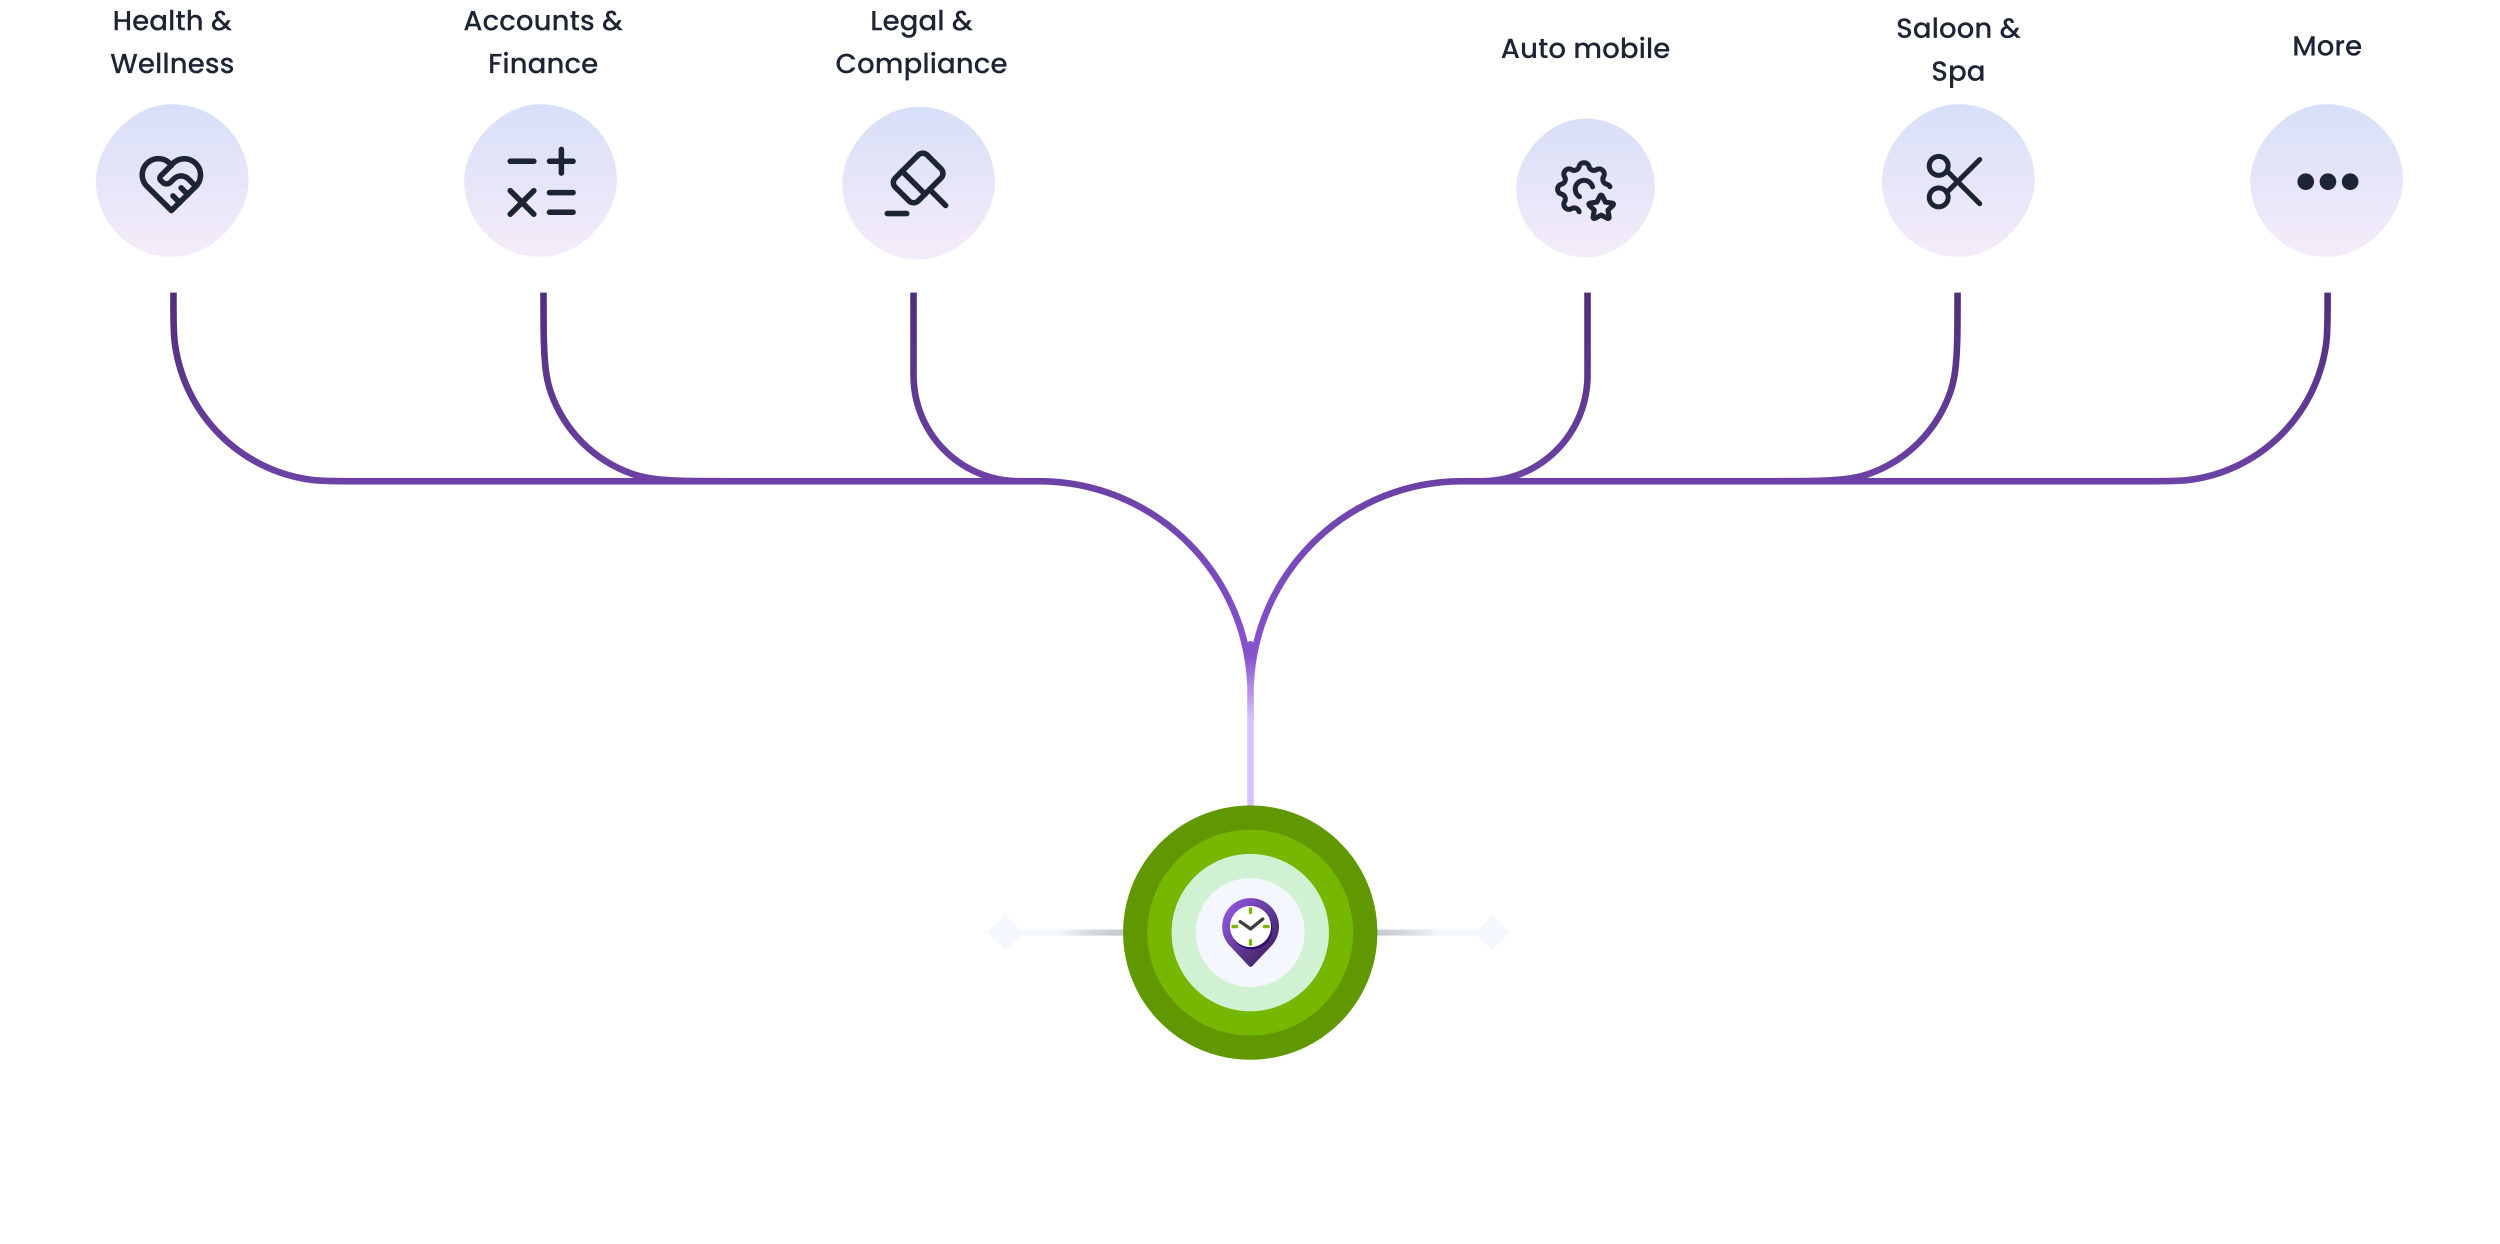 <svg width="991" height="493" viewBox="0 0 991 493" fill="none" xmlns="http://www.w3.org/2000/svg">
<path d="M701.329 190.76C722.056 190.76 732.419 190.76 740.757 187.864C755.917 182.599 767.832 170.666 773.089 155.482C775.981 147.131 775.981 136.752 775.981 115.993M701.329 190.76L774.671 190.76L848.013 190.76C858.962 190.76 864.437 190.76 869.024 190.078C896.415 186.009 917.921 164.469 921.984 137.037C922.665 132.443 922.665 126.959 922.665 115.993M701.329 190.76L627.987 190.76L588.042 190.76M629.297 115.993L629.297 146.162C629.297 148.598 629.297 149.816 629.246 150.845C628.189 172.407 610.973 189.65 589.444 190.709C588.416 190.76 587.2 190.76 584.768 190.76C579.904 190.76 577.471 190.76 575.416 190.861C532.358 192.98 497.926 227.464 495.811 270.589C495.71 272.648 495.71 251.249 495.71 256.121M495.71 256.121L495.71 408.5M495.71 256.121C495.71 251.249 495.71 272.648 495.609 270.589C493.493 227.464 459.061 192.98 416.003 190.861C413.948 190.76 411.516 190.76 406.652 190.76C404.219 190.76 403.003 190.76 401.976 190.709C380.447 189.65 363.231 172.407 362.173 150.845C362.123 149.816 362.122 148.598 362.122 146.162L362.122 115.993M216.748 190.76C200.92 190.76 183.93 190.76 183.93 190.76M216.748 190.76L143.406 190.76C132.457 190.76 126.982 190.76 122.395 190.078C95.005 186.009 73.498 164.469 69.435 137.037C68.755 132.443 68.755 126.959 68.755 115.993M216.748 190.76L290.09 190.76M290.09 190.76C269.364 190.76 259 190.76 250.662 187.864C235.502 182.599 223.587 170.666 218.33 155.482C215.439 147.131 215.439 136.751 215.439 115.993M290.09 190.76L363.432 190.76L403.377 190.76" stroke="url(#paint0_linear_817_13416)" stroke-width="2.619"/>
<path d="M391.514 369.682L398.439 362.757L405.364 369.682L398.439 376.607L391.514 369.682ZM494.397 370.882L398.439 370.882L398.439 368.483L494.397 368.483L494.397 370.882Z" fill="url(#paint1_linear_817_13416)"/>
<path d="M598.479 369.682L591.554 362.757L584.629 369.682L591.554 376.607L598.479 369.682ZM495.596 370.882L591.554 370.882L591.554 368.483L495.596 368.483L495.596 370.882Z" fill="url(#paint2_linear_817_13416)"/>
<g filter="url(#filter0_f_817_13416)">
<ellipse cx="50.378" cy="50.378" rx="50.378" ry="50.378" transform="matrix(-1 -8.7423e-08 -8.74226e-08 1 545.974 319.304)" fill="#76B900" fill-opacity="0.3"/>
</g>
<path d="M51.549 4.355V12H50.295V8.656H46.698V12H45.444V4.355H46.698V7.633H50.295V4.355H51.549ZM58.755 8.821C58.755 9.048 58.74 9.254 58.711 9.437H54.08C54.116 9.921 54.296 10.31 54.619 10.603C54.941 10.896 55.337 11.043 55.807 11.043C56.481 11.043 56.958 10.761 57.237 10.196H58.59C58.406 10.753 58.073 11.212 57.589 11.571C57.112 11.923 56.518 12.099 55.807 12.099C55.227 12.099 54.707 11.971 54.245 11.714C53.79 11.45 53.431 11.083 53.167 10.614C52.91 10.137 52.782 9.587 52.782 8.964C52.782 8.341 52.906 7.794 53.156 7.325C53.412 6.848 53.768 6.482 54.223 6.225C54.685 5.968 55.213 5.84 55.807 5.84C56.379 5.84 56.888 5.965 57.336 6.214C57.783 6.463 58.131 6.815 58.381 7.27C58.63 7.717 58.755 8.234 58.755 8.821ZM57.446 8.425C57.438 7.963 57.273 7.593 56.951 7.314C56.628 7.035 56.228 6.896 55.752 6.896C55.319 6.896 54.949 7.035 54.641 7.314C54.333 7.585 54.149 7.956 54.091 8.425H57.446ZM59.571 8.942C59.571 8.333 59.695 7.794 59.945 7.325C60.201 6.856 60.546 6.493 60.979 6.236C61.419 5.972 61.903 5.84 62.431 5.84C62.907 5.84 63.322 5.935 63.674 6.126C64.033 6.309 64.319 6.54 64.532 6.819V5.939H65.797V12H64.532V11.098C64.319 11.384 64.029 11.622 63.663 11.813C63.296 12.004 62.878 12.099 62.409 12.099C61.888 12.099 61.411 11.967 60.979 11.703C60.546 11.432 60.201 11.058 59.945 10.581C59.695 10.097 59.571 9.551 59.571 8.942ZM64.532 8.964C64.532 8.546 64.444 8.183 64.268 7.875C64.099 7.567 63.875 7.332 63.597 7.171C63.318 7.01 63.017 6.929 62.695 6.929C62.372 6.929 62.071 7.01 61.793 7.171C61.514 7.325 61.287 7.556 61.111 7.864C60.942 8.165 60.858 8.524 60.858 8.942C60.858 9.36 60.942 9.727 61.111 10.042C61.287 10.357 61.514 10.599 61.793 10.768C62.079 10.929 62.379 11.01 62.695 11.01C63.017 11.01 63.318 10.929 63.597 10.768C63.875 10.607 64.099 10.372 64.268 10.064C64.444 9.749 64.532 9.382 64.532 8.964ZM68.698 3.86V12H67.444V3.86H68.698ZM71.807 6.962V10.317C71.807 10.544 71.859 10.709 71.961 10.812C72.071 10.907 72.255 10.955 72.511 10.955H73.281V12H72.291C71.727 12 71.294 11.868 70.993 11.604C70.693 11.34 70.542 10.911 70.542 10.317V6.962H69.827V5.939H70.542V4.432H71.807V5.939H73.281V6.962H71.807ZM77.572 5.84C78.034 5.84 78.445 5.939 78.804 6.137C79.171 6.335 79.457 6.628 79.662 7.017C79.875 7.406 79.981 7.875 79.981 8.425V12H78.738V8.612C78.738 8.069 78.602 7.655 78.331 7.369C78.06 7.076 77.689 6.929 77.22 6.929C76.751 6.929 76.377 7.076 76.098 7.369C75.827 7.655 75.691 8.069 75.691 8.612V12H74.437V3.86H75.691V6.643C75.904 6.386 76.171 6.188 76.494 6.049C76.824 5.91 77.183 5.84 77.572 5.84ZM90.345 12L89.399 11.054C89.032 11.421 88.633 11.696 88.2 11.879C87.767 12.055 87.283 12.143 86.748 12.143C86.205 12.143 85.725 12.048 85.307 11.857C84.889 11.666 84.566 11.395 84.339 11.043C84.112 10.684 83.998 10.269 83.998 9.8C83.998 9.272 84.148 8.803 84.449 8.392C84.75 7.974 85.197 7.644 85.791 7.402C85.578 7.145 85.428 6.907 85.34 6.687C85.252 6.46 85.208 6.21 85.208 5.939C85.208 5.602 85.292 5.301 85.461 5.037C85.637 4.773 85.886 4.564 86.209 4.41C86.532 4.256 86.906 4.179 87.331 4.179C87.764 4.179 88.13 4.263 88.431 4.432C88.739 4.593 88.966 4.817 89.113 5.103C89.267 5.389 89.329 5.708 89.3 6.06H88.046C88.053 5.789 87.987 5.58 87.848 5.433C87.709 5.279 87.518 5.202 87.276 5.202C87.034 5.202 86.836 5.275 86.682 5.422C86.535 5.561 86.462 5.734 86.462 5.939C86.462 6.137 86.517 6.335 86.627 6.533C86.744 6.724 86.946 6.973 87.232 7.281L89.256 9.294L90.037 8.007H91.39L90.4 9.701L90.125 10.152L91.984 12H90.345ZM86.748 11.076C87.437 11.076 88.046 10.794 88.574 10.229L86.55 8.194C85.685 8.539 85.252 9.059 85.252 9.756C85.252 10.13 85.391 10.445 85.67 10.702C85.949 10.951 86.308 11.076 86.748 11.076ZM54.448 21.355L52.182 29H50.763L49.157 23.214L47.452 29L46.044 29.011L43.877 21.355H45.208L46.792 27.581L48.508 21.355H49.916L51.511 27.548L53.106 21.355H54.448ZM61.037 25.821C61.037 26.048 61.023 26.254 60.993 26.437H56.362C56.399 26.921 56.579 27.31 56.901 27.603C57.224 27.896 57.62 28.043 58.089 28.043C58.764 28.043 59.241 27.761 59.519 27.196H60.872C60.689 27.753 60.355 28.212 59.871 28.571C59.395 28.923 58.801 29.099 58.089 29.099C57.51 29.099 56.989 28.971 56.527 28.714C56.073 28.45 55.713 28.083 55.449 27.614C55.193 27.137 55.064 26.587 55.064 25.964C55.064 25.341 55.189 24.794 55.438 24.325C55.695 23.848 56.051 23.482 56.505 23.225C56.967 22.968 57.495 22.84 58.089 22.84C58.661 22.84 59.171 22.965 59.618 23.214C60.066 23.463 60.414 23.815 60.663 24.27C60.913 24.717 61.037 25.234 61.037 25.821ZM59.728 25.425C59.721 24.963 59.556 24.593 59.233 24.314C58.911 24.035 58.511 23.896 58.034 23.896C57.602 23.896 57.231 24.035 56.923 24.314C56.615 24.585 56.432 24.956 56.373 25.425H59.728ZM63.526 20.86V29H62.272V20.86H63.526ZM66.426 20.86V29H65.172V20.86H66.426ZM71.13 22.84C71.607 22.84 72.032 22.939 72.406 23.137C72.788 23.335 73.085 23.628 73.297 24.017C73.51 24.406 73.616 24.875 73.616 25.425V29H72.373V25.612C72.373 25.069 72.238 24.655 71.966 24.369C71.695 24.076 71.325 23.929 70.855 23.929C70.386 23.929 70.012 24.076 69.733 24.369C69.462 24.655 69.326 25.069 69.326 25.612V29H68.072V22.939H69.326V23.632C69.532 23.383 69.792 23.188 70.107 23.049C70.43 22.91 70.771 22.84 71.13 22.84ZM80.771 25.821C80.771 26.048 80.756 26.254 80.727 26.437H76.096C76.132 26.921 76.312 27.31 76.635 27.603C76.957 27.896 77.353 28.043 77.823 28.043C78.498 28.043 78.974 27.761 79.253 27.196H80.606C80.422 27.753 80.089 28.212 79.605 28.571C79.128 28.923 78.534 29.099 77.823 29.099C77.243 29.099 76.723 28.971 76.261 28.714C75.806 28.45 75.447 28.083 75.183 27.614C74.926 27.137 74.798 26.587 74.798 25.964C74.798 25.341 74.922 24.794 75.172 24.325C75.428 23.848 75.784 23.482 76.239 23.225C76.701 22.968 77.229 22.84 77.823 22.84C78.395 22.84 78.904 22.965 79.352 23.214C79.799 23.463 80.147 23.815 80.397 24.27C80.646 24.717 80.771 25.234 80.771 25.821ZM79.462 25.425C79.454 24.963 79.29 24.593 78.967 24.314C78.644 24.035 78.245 23.896 77.768 23.896C77.335 23.896 76.965 24.035 76.657 24.314C76.349 24.585 76.165 24.956 76.107 25.425H79.462ZM84.205 29.099C83.728 29.099 83.299 29.015 82.918 28.846C82.544 28.67 82.247 28.435 82.027 28.142C81.807 27.841 81.689 27.508 81.675 27.141H82.973C82.995 27.398 83.116 27.614 83.336 27.79C83.563 27.959 83.846 28.043 84.183 28.043C84.535 28.043 84.806 27.977 84.997 27.845C85.195 27.706 85.294 27.53 85.294 27.317C85.294 27.09 85.184 26.921 84.964 26.811C84.751 26.701 84.41 26.58 83.941 26.448C83.486 26.323 83.116 26.202 82.83 26.085C82.544 25.968 82.294 25.788 82.082 25.546C81.876 25.304 81.774 24.985 81.774 24.589C81.774 24.266 81.869 23.973 82.06 23.709C82.251 23.438 82.522 23.225 82.874 23.071C83.233 22.917 83.644 22.84 84.106 22.84C84.795 22.84 85.349 23.016 85.767 23.368C86.192 23.713 86.419 24.186 86.449 24.787H85.195C85.173 24.516 85.063 24.299 84.865 24.138C84.667 23.977 84.399 23.896 84.062 23.896C83.732 23.896 83.479 23.958 83.303 24.083C83.127 24.208 83.039 24.373 83.039 24.578C83.039 24.739 83.097 24.875 83.215 24.985C83.332 25.095 83.475 25.183 83.644 25.249C83.812 25.308 84.062 25.385 84.392 25.48C84.832 25.597 85.191 25.718 85.47 25.843C85.756 25.96 86.001 26.136 86.207 26.371C86.412 26.606 86.519 26.917 86.526 27.306C86.526 27.651 86.43 27.959 86.24 28.23C86.049 28.501 85.778 28.714 85.426 28.868C85.081 29.022 84.674 29.099 84.205 29.099ZM90.081 29.099C89.604 29.099 89.175 29.015 88.794 28.846C88.42 28.67 88.123 28.435 87.903 28.142C87.683 27.841 87.566 27.508 87.551 27.141H88.849C88.871 27.398 88.992 27.614 89.212 27.79C89.439 27.959 89.722 28.043 90.059 28.043C90.411 28.043 90.682 27.977 90.873 27.845C91.071 27.706 91.17 27.53 91.17 27.317C91.17 27.09 91.06 26.921 90.84 26.811C90.627 26.701 90.286 26.58 89.817 26.448C89.362 26.323 88.992 26.202 88.706 26.085C88.42 25.968 88.171 25.788 87.958 25.546C87.752 25.304 87.65 24.985 87.65 24.589C87.65 24.266 87.745 23.973 87.936 23.709C88.126 23.438 88.398 23.225 88.75 23.071C89.109 22.917 89.52 22.84 89.982 22.84C90.671 22.84 91.225 23.016 91.643 23.368C92.068 23.713 92.296 24.186 92.325 24.787H91.071C91.049 24.516 90.939 24.299 90.741 24.138C90.543 23.977 90.275 23.896 89.938 23.896C89.608 23.896 89.355 23.958 89.179 24.083C89.003 24.208 88.915 24.373 88.915 24.578C88.915 24.739 88.974 24.875 89.091 24.985C89.208 25.095 89.351 25.183 89.52 25.249C89.689 25.308 89.938 25.385 90.268 25.48C90.708 25.597 91.067 25.718 91.346 25.843C91.632 25.96 91.877 26.136 92.083 26.371C92.288 26.606 92.394 26.917 92.402 27.306C92.402 27.651 92.306 27.959 92.116 28.23C91.925 28.501 91.654 28.714 91.302 28.868C90.957 29.022 90.55 29.099 90.081 29.099Z" fill="#1D2433"/>
<path d="M189.055 10.438H185.854L185.304 12H183.995L186.734 4.344H188.186L190.925 12H189.605L189.055 10.438ZM188.703 9.415L187.46 5.862L186.206 9.415H188.703ZM191.698 8.964C191.698 8.341 191.823 7.794 192.072 7.325C192.329 6.848 192.681 6.482 193.128 6.225C193.576 5.968 194.089 5.84 194.668 5.84C195.402 5.84 196.007 6.016 196.483 6.368C196.967 6.713 197.294 7.208 197.462 7.853H196.109C195.999 7.552 195.823 7.318 195.581 7.149C195.339 6.98 195.035 6.896 194.668 6.896C194.155 6.896 193.744 7.079 193.436 7.446C193.136 7.805 192.985 8.311 192.985 8.964C192.985 9.617 193.136 10.126 193.436 10.493C193.744 10.86 194.155 11.043 194.668 11.043C195.394 11.043 195.875 10.724 196.109 10.086H197.462C197.286 10.702 196.956 11.193 196.472 11.56C195.988 11.919 195.387 12.099 194.668 12.099C194.089 12.099 193.576 11.971 193.128 11.714C192.681 11.45 192.329 11.083 192.072 10.614C191.823 10.137 191.698 9.587 191.698 8.964ZM198.294 8.964C198.294 8.341 198.419 7.794 198.668 7.325C198.925 6.848 199.277 6.482 199.724 6.225C200.171 5.968 200.685 5.84 201.264 5.84C201.997 5.84 202.602 6.016 203.079 6.368C203.563 6.713 203.889 7.208 204.058 7.853H202.705C202.595 7.552 202.419 7.318 202.177 7.149C201.935 6.98 201.631 6.896 201.264 6.896C200.751 6.896 200.34 7.079 200.032 7.446C199.731 7.805 199.581 8.311 199.581 8.964C199.581 9.617 199.731 10.126 200.032 10.493C200.34 10.86 200.751 11.043 201.264 11.043C201.99 11.043 202.47 10.724 202.705 10.086H204.058C203.882 10.702 203.552 11.193 203.068 11.56C202.584 11.919 201.983 12.099 201.264 12.099C200.685 12.099 200.171 11.971 199.724 11.714C199.277 11.45 198.925 11.083 198.668 10.614C198.419 10.137 198.294 9.587 198.294 8.964ZM207.937 12.099C207.365 12.099 206.848 11.971 206.386 11.714C205.924 11.45 205.561 11.083 205.297 10.614C205.033 10.137 204.901 9.587 204.901 8.964C204.901 8.348 205.036 7.802 205.308 7.325C205.579 6.848 205.949 6.482 206.419 6.225C206.888 5.968 207.412 5.84 207.992 5.84C208.571 5.84 209.095 5.968 209.565 6.225C210.034 6.482 210.404 6.848 210.676 7.325C210.947 7.802 211.083 8.348 211.083 8.964C211.083 9.58 210.943 10.126 210.665 10.603C210.386 11.08 210.005 11.45 209.521 11.714C209.044 11.971 208.516 12.099 207.937 12.099ZM207.937 11.01C208.259 11.01 208.56 10.933 208.839 10.779C209.125 10.625 209.356 10.394 209.532 10.086C209.708 9.778 209.796 9.404 209.796 8.964C209.796 8.524 209.711 8.154 209.543 7.853C209.374 7.545 209.15 7.314 208.872 7.16C208.593 7.006 208.292 6.929 207.97 6.929C207.647 6.929 207.346 7.006 207.068 7.16C206.796 7.314 206.58 7.545 206.419 7.853C206.257 8.154 206.177 8.524 206.177 8.964C206.177 9.617 206.342 10.123 206.672 10.482C207.009 10.834 207.431 11.01 207.937 11.01ZM217.811 5.939V12H216.557V11.285C216.359 11.534 216.099 11.732 215.776 11.879C215.461 12.018 215.124 12.088 214.764 12.088C214.288 12.088 213.859 11.989 213.477 11.791C213.103 11.593 212.806 11.3 212.586 10.911C212.374 10.522 212.267 10.053 212.267 9.503V5.939H213.51V9.316C213.51 9.859 213.646 10.277 213.917 10.57C214.189 10.856 214.559 10.999 215.028 10.999C215.498 10.999 215.868 10.856 216.139 10.57C216.418 10.277 216.557 9.859 216.557 9.316V5.939H217.811ZM222.524 5.84C223 5.84 223.426 5.939 223.8 6.137C224.181 6.335 224.478 6.628 224.691 7.017C224.903 7.406 225.01 7.875 225.01 8.425V12H223.767V8.612C223.767 8.069 223.631 7.655 223.36 7.369C223.088 7.076 222.718 6.929 222.249 6.929C221.779 6.929 221.405 7.076 221.127 7.369C220.855 7.655 220.72 8.069 220.72 8.612V12H219.466V5.939H220.72V6.632C220.925 6.383 221.185 6.188 221.501 6.049C221.823 5.91 222.164 5.84 222.524 5.84ZM228.072 6.962V10.317C228.072 10.544 228.124 10.709 228.226 10.812C228.336 10.907 228.52 10.955 228.776 10.955H229.546V12H228.556C227.992 12 227.559 11.868 227.258 11.604C226.958 11.34 226.807 10.911 226.807 10.317V6.962H226.092V5.939H226.807V4.432H228.072V5.939H229.546V6.962H228.072ZM232.902 12.099C232.425 12.099 231.996 12.015 231.615 11.846C231.241 11.67 230.944 11.435 230.724 11.142C230.504 10.841 230.387 10.508 230.372 10.141H231.67C231.692 10.398 231.813 10.614 232.033 10.79C232.26 10.959 232.543 11.043 232.88 11.043C233.232 11.043 233.503 10.977 233.694 10.845C233.892 10.706 233.991 10.53 233.991 10.317C233.991 10.09 233.881 9.921 233.661 9.811C233.448 9.701 233.107 9.58 232.638 9.448C232.183 9.323 231.813 9.202 231.527 9.085C231.241 8.968 230.992 8.788 230.779 8.546C230.574 8.304 230.471 7.985 230.471 7.589C230.471 7.266 230.566 6.973 230.757 6.709C230.948 6.438 231.219 6.225 231.571 6.071C231.93 5.917 232.341 5.84 232.803 5.84C233.492 5.84 234.046 6.016 234.464 6.368C234.889 6.713 235.117 7.186 235.146 7.787H233.892C233.87 7.516 233.76 7.299 233.562 7.138C233.364 6.977 233.096 6.896 232.759 6.896C232.429 6.896 232.176 6.958 232 7.083C231.824 7.208 231.736 7.373 231.736 7.578C231.736 7.739 231.795 7.875 231.912 7.985C232.029 8.095 232.172 8.183 232.341 8.249C232.51 8.308 232.759 8.385 233.089 8.48C233.529 8.597 233.888 8.718 234.167 8.843C234.453 8.96 234.699 9.136 234.904 9.371C235.109 9.606 235.216 9.917 235.223 10.306C235.223 10.651 235.128 10.959 234.937 11.23C234.746 11.501 234.475 11.714 234.123 11.868C233.778 12.022 233.371 12.099 232.902 12.099ZM245.343 12L244.397 11.054C244.03 11.421 243.63 11.696 243.198 11.879C242.765 12.055 242.281 12.143 241.746 12.143C241.203 12.143 240.723 12.048 240.305 11.857C239.887 11.666 239.564 11.395 239.337 11.043C239.109 10.684 238.996 10.269 238.996 9.8C238.996 9.272 239.146 8.803 239.447 8.392C239.747 7.974 240.195 7.644 240.789 7.402C240.576 7.145 240.426 6.907 240.338 6.687C240.25 6.46 240.206 6.21 240.206 5.939C240.206 5.602 240.29 5.301 240.459 5.037C240.635 4.773 240.884 4.564 241.207 4.41C241.529 4.256 241.903 4.179 242.329 4.179C242.761 4.179 243.128 4.263 243.429 4.432C243.737 4.593 243.964 4.817 244.111 5.103C244.265 5.389 244.327 5.708 244.298 6.06H243.044C243.051 5.789 242.985 5.58 242.846 5.433C242.706 5.279 242.516 5.202 242.274 5.202C242.032 5.202 241.834 5.275 241.68 5.422C241.533 5.561 241.46 5.734 241.46 5.939C241.46 6.137 241.515 6.335 241.625 6.533C241.742 6.724 241.944 6.973 242.23 7.281L244.254 9.294L245.035 8.007H246.388L245.398 9.701L245.123 10.152L246.982 12H245.343ZM241.746 11.076C242.435 11.076 243.044 10.794 243.572 10.229L241.548 8.194C240.682 8.539 240.25 9.059 240.25 9.756C240.25 10.13 240.389 10.445 240.668 10.702C240.946 10.951 241.306 11.076 241.746 11.076ZM198.78 21.355V22.378H195.535V24.633H198.065V25.656H195.535V29H194.281V21.355H198.78ZM200.58 22.136C200.353 22.136 200.162 22.059 200.008 21.905C199.854 21.751 199.777 21.56 199.777 21.333C199.777 21.106 199.854 20.915 200.008 20.761C200.162 20.607 200.353 20.53 200.58 20.53C200.8 20.53 200.987 20.607 201.141 20.761C201.295 20.915 201.372 21.106 201.372 21.333C201.372 21.56 201.295 21.751 201.141 21.905C200.987 22.059 200.8 22.136 200.58 22.136ZM201.196 22.939V29H199.942V22.939H201.196ZM205.9 22.84C206.377 22.84 206.802 22.939 207.176 23.137C207.558 23.335 207.855 23.628 208.067 24.017C208.28 24.406 208.386 24.875 208.386 25.425V29H207.143V25.612C207.143 25.069 207.008 24.655 206.736 24.369C206.465 24.076 206.095 23.929 205.625 23.929C205.156 23.929 204.782 24.076 204.503 24.369C204.232 24.655 204.096 25.069 204.096 25.612V29H202.842V22.939H204.096V23.632C204.302 23.383 204.562 23.188 204.877 23.049C205.2 22.91 205.541 22.84 205.9 22.84ZM209.568 25.942C209.568 25.333 209.693 24.794 209.942 24.325C210.199 23.856 210.543 23.493 210.976 23.236C211.416 22.972 211.9 22.84 212.428 22.84C212.905 22.84 213.319 22.935 213.671 23.126C214.03 23.309 214.316 23.54 214.529 23.819V22.939H215.794V29H214.529V28.098C214.316 28.384 214.027 28.622 213.66 28.813C213.293 29.004 212.875 29.099 212.406 29.099C211.885 29.099 211.409 28.967 210.976 28.703C210.543 28.432 210.199 28.058 209.942 27.581C209.693 27.097 209.568 26.551 209.568 25.942ZM214.529 25.964C214.529 25.546 214.441 25.183 214.265 24.875C214.096 24.567 213.873 24.332 213.594 24.171C213.315 24.01 213.015 23.929 212.692 23.929C212.369 23.929 212.069 24.01 211.79 24.171C211.511 24.325 211.284 24.556 211.108 24.864C210.939 25.165 210.855 25.524 210.855 25.942C210.855 26.36 210.939 26.727 211.108 27.042C211.284 27.357 211.511 27.599 211.79 27.768C212.076 27.929 212.377 28.01 212.692 28.01C213.015 28.01 213.315 27.929 213.594 27.768C213.873 27.607 214.096 27.372 214.265 27.064C214.441 26.749 214.529 26.382 214.529 25.964ZM220.499 22.84C220.976 22.84 221.401 22.939 221.775 23.137C222.156 23.335 222.453 23.628 222.666 24.017C222.879 24.406 222.985 24.875 222.985 25.425V29H221.742V25.612C221.742 25.069 221.606 24.655 221.335 24.369C221.064 24.076 220.693 23.929 220.224 23.929C219.755 23.929 219.381 24.076 219.102 24.369C218.831 24.655 218.695 25.069 218.695 25.612V29H217.441V22.939H218.695V23.632C218.9 23.383 219.161 23.188 219.476 23.049C219.799 22.91 220.14 22.84 220.499 22.84ZM224.166 25.964C224.166 25.341 224.291 24.794 224.54 24.325C224.797 23.848 225.149 23.482 225.596 23.225C226.044 22.968 226.557 22.84 227.136 22.84C227.87 22.84 228.475 23.016 228.951 23.368C229.435 23.713 229.762 24.208 229.93 24.853H228.577C228.467 24.552 228.291 24.318 228.049 24.149C227.807 23.98 227.503 23.896 227.136 23.896C226.623 23.896 226.212 24.079 225.904 24.446C225.604 24.805 225.453 25.311 225.453 25.964C225.453 26.617 225.604 27.126 225.904 27.493C226.212 27.86 226.623 28.043 227.136 28.043C227.862 28.043 228.343 27.724 228.577 27.086H229.93C229.754 27.702 229.424 28.193 228.94 28.56C228.456 28.919 227.855 29.099 227.136 29.099C226.557 29.099 226.044 28.971 225.596 28.714C225.149 28.45 224.797 28.083 224.54 27.614C224.291 27.137 224.166 26.587 224.166 25.964ZM236.735 25.821C236.735 26.048 236.721 26.254 236.691 26.437H232.06C232.097 26.921 232.277 27.31 232.599 27.603C232.922 27.896 233.318 28.043 233.787 28.043C234.462 28.043 234.939 27.761 235.217 27.196H236.57C236.387 27.753 236.053 28.212 235.569 28.571C235.093 28.923 234.499 29.099 233.787 29.099C233.208 29.099 232.687 28.971 232.225 28.714C231.771 28.45 231.411 28.083 231.147 27.614C230.891 27.137 230.762 26.587 230.762 25.964C230.762 25.341 230.887 24.794 231.136 24.325C231.393 23.848 231.749 23.482 232.203 23.225C232.665 22.968 233.193 22.84 233.787 22.84C234.359 22.84 234.869 22.965 235.316 23.214C235.764 23.463 236.112 23.815 236.361 24.27C236.611 24.717 236.735 25.234 236.735 25.821ZM235.426 25.425C235.419 24.963 235.254 24.593 234.931 24.314C234.609 24.035 234.209 23.896 233.732 23.896C233.3 23.896 232.929 24.035 232.621 24.314C232.313 24.585 232.13 24.956 232.071 25.425H235.426Z" fill="#1D2433"/>
<path d="M347.023 10.988H349.608V12H345.769V4.355H347.023V10.988ZM356.211 8.821C356.211 9.048 356.197 9.254 356.167 9.437H351.536C351.573 9.921 351.753 10.31 352.075 10.603C352.398 10.896 352.794 11.043 353.263 11.043C353.938 11.043 354.415 10.761 354.693 10.196H356.046C355.863 10.753 355.529 11.212 355.045 11.571C354.569 11.923 353.975 12.099 353.263 12.099C352.684 12.099 352.163 11.971 351.701 11.714C351.247 11.45 350.887 11.083 350.623 10.614C350.367 10.137 350.238 9.587 350.238 8.964C350.238 8.341 350.363 7.794 350.612 7.325C350.869 6.848 351.225 6.482 351.679 6.225C352.141 5.968 352.669 5.84 353.263 5.84C353.835 5.84 354.345 5.965 354.792 6.214C355.24 6.463 355.588 6.815 355.837 7.27C356.087 7.717 356.211 8.234 356.211 8.821ZM354.902 8.425C354.895 7.963 354.73 7.593 354.407 7.314C354.085 7.035 353.685 6.896 353.208 6.896C352.776 6.896 352.405 7.035 352.097 7.314C351.789 7.585 351.606 7.956 351.547 8.425H354.902ZM359.887 5.84C360.357 5.84 360.771 5.935 361.13 6.126C361.497 6.309 361.783 6.54 361.988 6.819V5.939H363.253V12.099C363.253 12.656 363.136 13.151 362.901 13.584C362.667 14.024 362.326 14.369 361.878 14.618C361.438 14.867 360.91 14.992 360.294 14.992C359.473 14.992 358.791 14.798 358.248 14.409C357.706 14.028 357.398 13.507 357.324 12.847H358.567C358.663 13.162 358.864 13.415 359.172 13.606C359.488 13.804 359.862 13.903 360.294 13.903C360.8 13.903 361.207 13.749 361.515 13.441C361.831 13.133 361.988 12.686 361.988 12.099V11.087C361.776 11.373 361.486 11.615 361.119 11.813C360.76 12.004 360.349 12.099 359.887 12.099C359.359 12.099 358.875 11.967 358.435 11.703C358.003 11.432 357.658 11.058 357.401 10.581C357.152 10.097 357.027 9.551 357.027 8.942C357.027 8.333 357.152 7.794 357.401 7.325C357.658 6.856 358.003 6.493 358.435 6.236C358.875 5.972 359.359 5.84 359.887 5.84ZM361.988 8.964C361.988 8.546 361.9 8.183 361.724 7.875C361.556 7.567 361.332 7.332 361.053 7.171C360.775 7.01 360.474 6.929 360.151 6.929C359.829 6.929 359.528 7.01 359.249 7.171C358.971 7.325 358.743 7.556 358.567 7.864C358.399 8.165 358.314 8.524 358.314 8.942C358.314 9.36 358.399 9.727 358.567 10.042C358.743 10.357 358.971 10.599 359.249 10.768C359.535 10.929 359.836 11.01 360.151 11.01C360.474 11.01 360.775 10.929 361.053 10.768C361.332 10.607 361.556 10.372 361.724 10.064C361.9 9.749 361.988 9.382 361.988 8.964ZM364.482 8.942C364.482 8.333 364.607 7.794 364.856 7.325C365.113 6.856 365.458 6.493 365.89 6.236C366.33 5.972 366.814 5.84 367.342 5.84C367.819 5.84 368.233 5.935 368.585 6.126C368.945 6.309 369.231 6.54 369.443 6.819V5.939H370.708V12H369.443V11.098C369.231 11.384 368.941 11.622 368.574 11.813C368.208 12.004 367.79 12.099 367.32 12.099C366.8 12.099 366.323 11.967 365.89 11.703C365.458 11.432 365.113 11.058 364.856 10.581C364.607 10.097 364.482 9.551 364.482 8.942ZM369.443 8.964C369.443 8.546 369.355 8.183 369.179 7.875C369.011 7.567 368.787 7.332 368.508 7.171C368.23 7.01 367.929 6.929 367.606 6.929C367.284 6.929 366.983 7.01 366.704 7.171C366.426 7.325 366.198 7.556 366.022 7.864C365.854 8.165 365.769 8.524 365.769 8.942C365.769 9.36 365.854 9.727 366.022 10.042C366.198 10.357 366.426 10.599 366.704 10.768C366.99 10.929 367.291 11.01 367.606 11.01C367.929 11.01 368.23 10.929 368.508 10.768C368.787 10.607 369.011 10.372 369.179 10.064C369.355 9.749 369.443 9.382 369.443 8.964ZM373.609 3.86V12H372.355V3.86H373.609ZM384.02 12L383.074 11.054C382.708 11.421 382.308 11.696 381.875 11.879C381.443 12.055 380.959 12.143 380.423 12.143C379.881 12.143 379.4 12.048 378.982 11.857C378.564 11.666 378.242 11.395 378.014 11.043C377.787 10.684 377.673 10.269 377.673 9.8C377.673 9.272 377.824 8.803 378.124 8.392C378.425 7.974 378.872 7.644 379.466 7.402C379.254 7.145 379.103 6.907 379.015 6.687C378.927 6.46 378.883 6.21 378.883 5.939C378.883 5.602 378.968 5.301 379.136 5.037C379.312 4.773 379.562 4.564 379.884 4.41C380.207 4.256 380.581 4.179 381.006 4.179C381.439 4.179 381.806 4.263 382.106 4.432C382.414 4.593 382.642 4.817 382.788 5.103C382.942 5.389 383.005 5.708 382.975 6.06H381.721C381.729 5.789 381.663 5.58 381.523 5.433C381.384 5.279 381.193 5.202 380.951 5.202C380.709 5.202 380.511 5.275 380.357 5.422C380.211 5.561 380.137 5.734 380.137 5.939C380.137 6.137 380.192 6.335 380.302 6.533C380.42 6.724 380.621 6.973 380.907 7.281L382.931 9.294L383.712 8.007H385.065L384.075 9.701L383.8 10.152L385.659 12H384.02ZM380.423 11.076C381.113 11.076 381.721 10.794 382.249 10.229L380.225 8.194C379.36 8.539 378.927 9.059 378.927 9.756C378.927 10.13 379.067 10.445 379.345 10.702C379.624 10.951 379.983 11.076 380.423 11.076ZM331.611 25.161C331.611 24.413 331.784 23.742 332.128 23.148C332.48 22.554 332.953 22.092 333.547 21.762C334.149 21.425 334.805 21.256 335.516 21.256C336.33 21.256 337.053 21.458 337.683 21.861C338.321 22.257 338.783 22.822 339.069 23.555H337.562C337.364 23.152 337.089 22.851 336.737 22.653C336.385 22.455 335.978 22.356 335.516 22.356C335.01 22.356 334.559 22.47 334.163 22.697C333.767 22.924 333.456 23.251 333.228 23.676C333.008 24.101 332.898 24.596 332.898 25.161C332.898 25.726 333.008 26.221 333.228 26.646C333.456 27.071 333.767 27.401 334.163 27.636C334.559 27.863 335.01 27.977 335.516 27.977C335.978 27.977 336.385 27.878 336.737 27.68C337.089 27.482 337.364 27.181 337.562 26.778H339.069C338.783 27.511 338.321 28.076 337.683 28.472C337.053 28.868 336.33 29.066 335.516 29.066C334.798 29.066 334.141 28.901 333.547 28.571C332.953 28.234 332.48 27.768 332.128 27.174C331.784 26.58 331.611 25.909 331.611 25.161ZM343.166 29.099C342.594 29.099 342.077 28.971 341.615 28.714C341.153 28.45 340.79 28.083 340.526 27.614C340.262 27.137 340.13 26.587 340.13 25.964C340.13 25.348 340.266 24.802 340.537 24.325C340.808 23.848 341.179 23.482 341.648 23.225C342.117 22.968 342.642 22.84 343.221 22.84C343.8 22.84 344.325 22.968 344.794 23.225C345.263 23.482 345.634 23.848 345.905 24.325C346.176 24.802 346.312 25.348 346.312 25.964C346.312 26.58 346.173 27.126 345.894 27.603C345.615 28.08 345.234 28.45 344.75 28.714C344.273 28.971 343.745 29.099 343.166 29.099ZM343.166 28.01C343.489 28.01 343.789 27.933 344.068 27.779C344.354 27.625 344.585 27.394 344.761 27.086C344.937 26.778 345.025 26.404 345.025 25.964C345.025 25.524 344.941 25.154 344.772 24.853C344.603 24.545 344.38 24.314 344.101 24.16C343.822 24.006 343.522 23.929 343.199 23.929C342.876 23.929 342.576 24.006 342.297 24.16C342.026 24.314 341.809 24.545 341.648 24.853C341.487 25.154 341.406 25.524 341.406 25.964C341.406 26.617 341.571 27.123 341.901 27.482C342.238 27.834 342.66 28.01 343.166 28.01ZM354.889 22.84C355.365 22.84 355.791 22.939 356.165 23.137C356.546 23.335 356.843 23.628 357.056 24.017C357.276 24.406 357.386 24.875 357.386 25.425V29H356.143V25.612C356.143 25.069 356.007 24.655 355.736 24.369C355.464 24.076 355.094 23.929 354.625 23.929C354.155 23.929 353.781 24.076 353.503 24.369C353.231 24.655 353.096 25.069 353.096 25.612V29H351.853V25.612C351.853 25.069 351.717 24.655 351.446 24.369C351.174 24.076 350.804 23.929 350.335 23.929C349.865 23.929 349.491 24.076 349.213 24.369C348.941 24.655 348.806 25.069 348.806 25.612V29H347.552V22.939H348.806V23.632C349.011 23.383 349.271 23.188 349.587 23.049C349.902 22.91 350.239 22.84 350.599 22.84C351.083 22.84 351.515 22.943 351.897 23.148C352.278 23.353 352.571 23.65 352.777 24.039C352.96 23.672 353.246 23.383 353.635 23.17C354.023 22.95 354.441 22.84 354.889 22.84ZM360.235 23.83C360.448 23.551 360.738 23.317 361.104 23.126C361.471 22.935 361.885 22.84 362.347 22.84C362.875 22.84 363.356 22.972 363.788 23.236C364.228 23.493 364.573 23.856 364.822 24.325C365.072 24.794 365.196 25.333 365.196 25.942C365.196 26.551 365.072 27.097 364.822 27.581C364.573 28.058 364.228 28.432 363.788 28.703C363.356 28.967 362.875 29.099 362.347 29.099C361.885 29.099 361.475 29.007 361.115 28.824C360.756 28.633 360.463 28.399 360.235 28.12V31.882H358.981V22.939H360.235V23.83ZM363.92 25.942C363.92 25.524 363.832 25.165 363.656 24.864C363.488 24.556 363.26 24.325 362.974 24.171C362.696 24.01 362.395 23.929 362.072 23.929C361.757 23.929 361.456 24.01 361.17 24.171C360.892 24.332 360.664 24.567 360.488 24.875C360.32 25.183 360.235 25.546 360.235 25.964C360.235 26.382 360.32 26.749 360.488 27.064C360.664 27.372 360.892 27.607 361.17 27.768C361.456 27.929 361.757 28.01 362.072 28.01C362.395 28.01 362.696 27.929 362.974 27.768C363.26 27.599 363.488 27.357 363.656 27.042C363.832 26.727 363.92 26.36 363.92 25.942ZM367.691 20.86V29H366.437V20.86H367.691ZM369.975 22.136C369.748 22.136 369.557 22.059 369.403 21.905C369.249 21.751 369.172 21.56 369.172 21.333C369.172 21.106 369.249 20.915 369.403 20.761C369.557 20.607 369.748 20.53 369.975 20.53C370.195 20.53 370.382 20.607 370.536 20.761C370.69 20.915 370.767 21.106 370.767 21.333C370.767 21.56 370.69 21.751 370.536 21.905C370.382 22.059 370.195 22.136 369.975 22.136ZM370.591 22.939V29H369.337V22.939H370.591ZM371.819 25.942C371.819 25.333 371.944 24.794 372.193 24.325C372.45 23.856 372.795 23.493 373.227 23.236C373.667 22.972 374.151 22.84 374.679 22.84C375.156 22.84 375.57 22.935 375.922 23.126C376.282 23.309 376.568 23.54 376.78 23.819V22.939H378.045V29H376.78V28.098C376.568 28.384 376.278 28.622 375.911 28.813C375.545 29.004 375.127 29.099 374.657 29.099C374.137 29.099 373.66 28.967 373.227 28.703C372.795 28.432 372.45 28.058 372.193 27.581C371.944 27.097 371.819 26.551 371.819 25.942ZM376.78 25.964C376.78 25.546 376.692 25.183 376.516 24.875C376.348 24.567 376.124 24.332 375.845 24.171C375.567 24.01 375.266 23.929 374.943 23.929C374.621 23.929 374.32 24.01 374.041 24.171C373.763 24.325 373.535 24.556 373.359 24.864C373.191 25.165 373.106 25.524 373.106 25.942C373.106 26.36 373.191 26.727 373.359 27.042C373.535 27.357 373.763 27.599 374.041 27.768C374.327 27.929 374.628 28.01 374.943 28.01C375.266 28.01 375.567 27.929 375.845 27.768C376.124 27.607 376.348 27.372 376.516 27.064C376.692 26.749 376.78 26.382 376.78 25.964ZM382.75 22.84C383.227 22.84 383.652 22.939 384.026 23.137C384.408 23.335 384.705 23.628 384.917 24.017C385.13 24.406 385.236 24.875 385.236 25.425V29H383.993V25.612C383.993 25.069 383.858 24.655 383.586 24.369C383.315 24.076 382.945 23.929 382.475 23.929C382.006 23.929 381.632 24.076 381.353 24.369C381.082 24.655 380.946 25.069 380.946 25.612V29H379.692V22.939H380.946V23.632C381.152 23.383 381.412 23.188 381.727 23.049C382.05 22.91 382.391 22.84 382.75 22.84ZM386.418 25.964C386.418 25.341 386.543 24.794 386.792 24.325C387.049 23.848 387.401 23.482 387.848 23.225C388.295 22.968 388.809 22.84 389.388 22.84C390.121 22.84 390.726 23.016 391.203 23.368C391.687 23.713 392.013 24.208 392.182 24.853H390.829C390.719 24.552 390.543 24.318 390.301 24.149C390.059 23.98 389.755 23.896 389.388 23.896C388.875 23.896 388.464 24.079 388.156 24.446C387.855 24.805 387.705 25.311 387.705 25.964C387.705 26.617 387.855 27.126 388.156 27.493C388.464 27.86 388.875 28.043 389.388 28.043C390.114 28.043 390.594 27.724 390.829 27.086H392.182C392.006 27.702 391.676 28.193 391.192 28.56C390.708 28.919 390.107 29.099 389.388 29.099C388.809 29.099 388.295 28.971 387.848 28.714C387.401 28.45 387.049 28.083 386.792 27.614C386.543 27.137 386.418 26.587 386.418 25.964ZM398.987 25.821C398.987 26.048 398.972 26.254 398.943 26.437H394.312C394.348 26.921 394.528 27.31 394.851 27.603C395.173 27.896 395.569 28.043 396.039 28.043C396.713 28.043 397.19 27.761 397.469 27.196H398.822C398.638 27.753 398.305 28.212 397.821 28.571C397.344 28.923 396.75 29.099 396.039 29.099C395.459 29.099 394.939 28.971 394.477 28.714C394.022 28.45 393.663 28.083 393.399 27.614C393.142 27.137 393.014 26.587 393.014 25.964C393.014 25.341 393.138 24.794 393.388 24.325C393.644 23.848 394 23.482 394.455 23.225C394.917 22.968 395.445 22.84 396.039 22.84C396.611 22.84 397.12 22.965 397.568 23.214C398.015 23.463 398.363 23.815 398.613 24.27C398.862 24.717 398.987 25.234 398.987 25.821ZM397.678 25.425C397.67 24.963 397.505 24.593 397.183 24.314C396.86 24.035 396.46 23.896 395.984 23.896C395.551 23.896 395.181 24.035 394.873 24.314C394.565 24.585 394.381 24.956 394.323 25.425H397.678Z" fill="#1D2433"/>
<path d="M600.3 21.438H597.099L596.549 23H595.24L597.979 15.344H599.431L602.17 23H600.85L600.3 21.438ZM599.948 20.415L598.705 16.862L597.451 20.415H599.948ZM608.85 16.939V23H607.596V22.285C607.398 22.534 607.138 22.732 606.815 22.879C606.5 23.018 606.162 23.088 605.803 23.088C605.326 23.088 604.897 22.989 604.516 22.791C604.142 22.593 603.845 22.3 603.625 21.911C603.412 21.522 603.306 21.053 603.306 20.503V16.939H604.549V20.316C604.549 20.859 604.685 21.277 604.956 21.57C605.227 21.856 605.598 21.999 606.067 21.999C606.536 21.999 606.907 21.856 607.178 21.57C607.457 21.277 607.596 20.859 607.596 20.316V16.939H608.85ZM611.968 17.962V21.317C611.968 21.544 612.019 21.709 612.122 21.812C612.232 21.907 612.415 21.955 612.672 21.955H613.442V23H612.452C611.887 23 611.454 22.868 611.154 22.604C610.853 22.34 610.703 21.911 610.703 21.317V17.962H609.988V16.939H610.703V15.432H611.968V16.939H613.442V17.962H611.968ZM617.226 23.099C616.654 23.099 616.137 22.971 615.675 22.714C615.213 22.45 614.85 22.083 614.586 21.614C614.322 21.137 614.19 20.587 614.19 19.964C614.19 19.348 614.326 18.802 614.597 18.325C614.869 17.848 615.239 17.482 615.708 17.225C616.178 16.968 616.702 16.84 617.281 16.84C617.861 16.84 618.385 16.968 618.854 17.225C619.324 17.482 619.694 17.848 619.965 18.325C620.237 18.802 620.372 19.348 620.372 19.964C620.372 20.58 620.233 21.126 619.954 21.603C619.676 22.08 619.294 22.45 618.81 22.714C618.334 22.971 617.806 23.099 617.226 23.099ZM617.226 22.01C617.549 22.01 617.85 21.933 618.128 21.779C618.414 21.625 618.645 21.394 618.821 21.086C618.997 20.778 619.085 20.404 619.085 19.964C619.085 19.524 619.001 19.154 618.832 18.853C618.664 18.545 618.44 18.314 618.161 18.16C617.883 18.006 617.582 17.929 617.259 17.929C616.937 17.929 616.636 18.006 616.357 18.16C616.086 18.314 615.87 18.545 615.708 18.853C615.547 19.154 615.466 19.524 615.466 19.964C615.466 20.617 615.631 21.123 615.961 21.482C616.299 21.834 616.72 22.01 617.226 22.01ZM631.807 16.84C632.283 16.84 632.709 16.939 633.083 17.137C633.464 17.335 633.761 17.628 633.974 18.017C634.194 18.406 634.304 18.875 634.304 19.425V23H633.061V19.612C633.061 19.069 632.925 18.655 632.654 18.369C632.382 18.076 632.012 17.929 631.543 17.929C631.073 17.929 630.699 18.076 630.421 18.369C630.149 18.655 630.014 19.069 630.014 19.612V23H628.771V19.612C628.771 19.069 628.635 18.655 628.364 18.369C628.092 18.076 627.722 17.929 627.253 17.929C626.783 17.929 626.409 18.076 626.131 18.369C625.859 18.655 625.724 19.069 625.724 19.612V23H624.47V16.939H625.724V17.632C625.929 17.383 626.189 17.188 626.505 17.049C626.82 16.91 627.157 16.84 627.517 16.84C628.001 16.84 628.433 16.943 628.815 17.148C629.196 17.353 629.489 17.65 629.695 18.039C629.878 17.672 630.164 17.383 630.553 17.17C630.941 16.95 631.359 16.84 631.807 16.84ZM638.528 23.099C637.956 23.099 637.439 22.971 636.977 22.714C636.515 22.45 636.152 22.083 635.888 21.614C635.624 21.137 635.492 20.587 635.492 19.964C635.492 19.348 635.628 18.802 635.899 18.325C636.171 17.848 636.541 17.482 637.01 17.225C637.48 16.968 638.004 16.84 638.583 16.84C639.163 16.84 639.687 16.968 640.156 17.225C640.626 17.482 640.996 17.848 641.267 18.325C641.539 18.802 641.674 19.348 641.674 19.964C641.674 20.58 641.535 21.126 641.256 21.603C640.978 22.08 640.596 22.45 640.112 22.714C639.636 22.971 639.108 23.099 638.528 23.099ZM638.528 22.01C638.851 22.01 639.152 21.933 639.43 21.779C639.716 21.625 639.947 21.394 640.123 21.086C640.299 20.778 640.387 20.404 640.387 19.964C640.387 19.524 640.303 19.154 640.134 18.853C639.966 18.545 639.742 18.314 639.463 18.16C639.185 18.006 638.884 17.929 638.561 17.929C638.239 17.929 637.938 18.006 637.659 18.16C637.388 18.314 637.172 18.545 637.01 18.853C636.849 19.154 636.768 19.524 636.768 19.964C636.768 20.617 636.933 21.123 637.263 21.482C637.601 21.834 638.022 22.01 638.528 22.01ZM644.168 17.841C644.381 17.548 644.67 17.309 645.037 17.126C645.411 16.935 645.825 16.84 646.28 16.84C646.815 16.84 647.299 16.968 647.732 17.225C648.165 17.482 648.506 17.848 648.755 18.325C649.004 18.794 649.129 19.333 649.129 19.942C649.129 20.551 649.004 21.097 648.755 21.581C648.506 22.058 648.161 22.432 647.721 22.703C647.288 22.967 646.808 23.099 646.28 23.099C645.811 23.099 645.393 23.007 645.026 22.824C644.667 22.641 644.381 22.406 644.168 22.12V23H642.914V14.86H644.168V17.841ZM647.853 19.942C647.853 19.524 647.765 19.165 647.589 18.864C647.42 18.556 647.193 18.325 646.907 18.171C646.628 18.01 646.328 17.929 646.005 17.929C645.69 17.929 645.389 18.01 645.103 18.171C644.824 18.332 644.597 18.567 644.421 18.875C644.252 19.183 644.168 19.546 644.168 19.964C644.168 20.382 644.252 20.749 644.421 21.064C644.597 21.372 644.824 21.607 645.103 21.768C645.389 21.929 645.69 22.01 646.005 22.01C646.328 22.01 646.628 21.929 646.907 21.768C647.193 21.599 647.42 21.357 647.589 21.042C647.765 20.727 647.853 20.36 647.853 19.942ZM651.007 16.136C650.78 16.136 650.589 16.059 650.435 15.905C650.281 15.751 650.204 15.56 650.204 15.333C650.204 15.106 650.281 14.915 650.435 14.761C650.589 14.607 650.78 14.53 651.007 14.53C651.227 14.53 651.414 14.607 651.568 14.761C651.722 14.915 651.799 15.106 651.799 15.333C651.799 15.56 651.722 15.751 651.568 15.905C651.414 16.059 651.227 16.136 651.007 16.136ZM651.623 16.939V23H650.369V16.939H651.623ZM654.523 14.86V23H653.269V14.86H654.523ZM661.725 19.821C661.725 20.048 661.71 20.254 661.681 20.437H657.05C657.086 20.921 657.266 21.31 657.589 21.603C657.911 21.896 658.307 22.043 658.777 22.043C659.451 22.043 659.928 21.761 660.207 21.196H661.56C661.376 21.753 661.043 22.212 660.559 22.571C660.082 22.923 659.488 23.099 658.777 23.099C658.197 23.099 657.677 22.971 657.215 22.714C656.76 22.45 656.401 22.083 656.137 21.614C655.88 21.137 655.752 20.587 655.752 19.964C655.752 19.341 655.876 18.794 656.126 18.325C656.382 17.848 656.738 17.482 657.193 17.225C657.655 16.968 658.183 16.84 658.777 16.84C659.349 16.84 659.858 16.965 660.306 17.214C660.753 17.463 661.101 17.815 661.351 18.27C661.6 18.717 661.725 19.234 661.725 19.821ZM660.416 19.425C660.408 18.963 660.243 18.593 659.921 18.314C659.598 18.035 659.198 17.896 658.722 17.896C658.289 17.896 657.919 18.035 657.611 18.314C657.303 18.585 657.119 18.956 657.061 19.425H660.416Z" fill="#1D2433"/>
<path d="M754.948 15.077C754.434 15.077 753.972 14.989 753.562 14.813C753.151 14.63 752.828 14.373 752.594 14.043C752.359 13.713 752.242 13.328 752.242 12.888H753.584C753.613 13.218 753.741 13.489 753.969 13.702C754.203 13.915 754.53 14.021 754.948 14.021C755.38 14.021 755.718 13.918 755.96 13.713C756.202 13.5 756.323 13.229 756.323 12.899C756.323 12.642 756.246 12.433 756.092 12.272C755.945 12.111 755.758 11.986 755.531 11.898C755.311 11.81 755.003 11.715 754.607 11.612C754.108 11.48 753.701 11.348 753.386 11.216C753.078 11.077 752.814 10.864 752.594 10.578C752.374 10.292 752.264 9.911 752.264 9.434C752.264 8.994 752.374 8.609 752.594 8.279C752.814 7.949 753.122 7.696 753.518 7.52C753.914 7.344 754.372 7.256 754.893 7.256C755.633 7.256 756.238 7.443 756.708 7.817C757.184 8.184 757.448 8.69 757.5 9.335H756.114C756.092 9.056 755.96 8.818 755.718 8.62C755.476 8.422 755.157 8.323 754.761 8.323C754.401 8.323 754.108 8.415 753.881 8.598C753.653 8.781 753.54 9.045 753.54 9.39C753.54 9.625 753.609 9.819 753.749 9.973C753.895 10.12 754.079 10.237 754.299 10.325C754.519 10.413 754.819 10.508 755.201 10.611C755.707 10.75 756.117 10.89 756.433 11.029C756.755 11.168 757.027 11.385 757.247 11.678C757.474 11.964 757.588 12.349 757.588 12.833C757.588 13.222 757.481 13.588 757.269 13.933C757.063 14.278 756.759 14.556 756.356 14.769C755.96 14.974 755.49 15.077 754.948 15.077ZM758.649 11.942C758.649 11.333 758.774 10.794 759.023 10.325C759.28 9.856 759.625 9.493 760.057 9.236C760.497 8.972 760.981 8.84 761.509 8.84C761.986 8.84 762.4 8.935 762.752 9.126C763.112 9.309 763.398 9.54 763.61 9.819V8.939H764.875V15H763.61V14.098C763.398 14.384 763.108 14.622 762.741 14.813C762.375 15.004 761.957 15.099 761.487 15.099C760.967 15.099 760.49 14.967 760.057 14.703C759.625 14.432 759.28 14.058 759.023 13.581C758.774 13.097 758.649 12.551 758.649 11.942ZM763.61 11.964C763.61 11.546 763.522 11.183 763.346 10.875C763.178 10.567 762.954 10.332 762.675 10.171C762.397 10.01 762.096 9.929 761.773 9.929C761.451 9.929 761.15 10.01 760.871 10.171C760.593 10.325 760.365 10.556 760.189 10.864C760.021 11.165 759.936 11.524 759.936 11.942C759.936 12.36 760.021 12.727 760.189 13.042C760.365 13.357 760.593 13.599 760.871 13.768C761.157 13.929 761.458 14.01 761.773 14.01C762.096 14.01 762.397 13.929 762.675 13.768C762.954 13.607 763.178 13.372 763.346 13.064C763.522 12.749 763.61 12.382 763.61 11.964ZM767.776 6.86V15H766.522V6.86H767.776ZM772.052 15.099C771.48 15.099 770.963 14.971 770.501 14.714C770.039 14.45 769.676 14.083 769.412 13.614C769.148 13.137 769.016 12.587 769.016 11.964C769.016 11.348 769.152 10.802 769.423 10.325C769.694 9.848 770.065 9.482 770.534 9.225C771.003 8.968 771.528 8.84 772.107 8.84C772.686 8.84 773.211 8.968 773.68 9.225C774.149 9.482 774.52 9.848 774.791 10.325C775.062 10.802 775.198 11.348 775.198 11.964C775.198 12.58 775.059 13.126 774.78 13.603C774.501 14.08 774.12 14.45 773.636 14.714C773.159 14.971 772.631 15.099 772.052 15.099ZM772.052 14.01C772.375 14.01 772.675 13.933 772.954 13.779C773.24 13.625 773.471 13.394 773.647 13.086C773.823 12.778 773.911 12.404 773.911 11.964C773.911 11.524 773.827 11.154 773.658 10.853C773.489 10.545 773.266 10.314 772.987 10.16C772.708 10.006 772.408 9.929 772.085 9.929C771.762 9.929 771.462 10.006 771.183 10.16C770.912 10.314 770.695 10.545 770.534 10.853C770.373 11.154 770.292 11.524 770.292 11.964C770.292 12.617 770.457 13.123 770.787 13.482C771.124 13.834 771.546 14.01 772.052 14.01ZM779.066 15.099C778.494 15.099 777.977 14.971 777.515 14.714C777.053 14.45 776.69 14.083 776.426 13.614C776.162 13.137 776.03 12.587 776.03 11.964C776.03 11.348 776.166 10.802 776.437 10.325C776.709 9.848 777.079 9.482 777.548 9.225C778.018 8.968 778.542 8.84 779.121 8.84C779.701 8.84 780.225 8.968 780.694 9.225C781.164 9.482 781.534 9.848 781.805 10.325C782.077 10.802 782.212 11.348 782.212 11.964C782.212 12.58 782.073 13.126 781.794 13.603C781.516 14.08 781.134 14.45 780.65 14.714C780.174 14.971 779.646 15.099 779.066 15.099ZM779.066 14.01C779.389 14.01 779.69 13.933 779.968 13.779C780.254 13.625 780.485 13.394 780.661 13.086C780.837 12.778 780.925 12.404 780.925 11.964C780.925 11.524 780.841 11.154 780.672 10.853C780.504 10.545 780.28 10.314 780.001 10.16C779.723 10.006 779.422 9.929 779.099 9.929C778.777 9.929 778.476 10.006 778.197 10.16C777.926 10.314 777.71 10.545 777.548 10.853C777.387 11.154 777.306 11.524 777.306 11.964C777.306 12.617 777.471 13.123 777.801 13.482C778.139 13.834 778.56 14.01 779.066 14.01ZM786.51 8.84C786.987 8.84 787.412 8.939 787.786 9.137C788.167 9.335 788.464 9.628 788.677 10.017C788.89 10.406 788.996 10.875 788.996 11.425V15H787.753V11.612C787.753 11.069 787.617 10.655 787.346 10.369C787.075 10.076 786.704 9.929 786.235 9.929C785.766 9.929 785.392 10.076 785.113 10.369C784.842 10.655 784.706 11.069 784.706 11.612V15H783.452V8.939H784.706V9.632C784.911 9.383 785.172 9.188 785.487 9.049C785.81 8.91 786.151 8.84 786.51 8.84ZM799.36 15L798.414 14.054C798.047 14.421 797.648 14.696 797.215 14.879C796.782 15.055 796.298 15.143 795.763 15.143C795.22 15.143 794.74 15.048 794.322 14.857C793.904 14.666 793.581 14.395 793.354 14.043C793.127 13.684 793.013 13.269 793.013 12.8C793.013 12.272 793.163 11.803 793.464 11.392C793.765 10.974 794.212 10.644 794.806 10.402C794.593 10.145 794.443 9.907 794.355 9.687C794.267 9.46 794.223 9.21 794.223 8.939C794.223 8.602 794.307 8.301 794.476 8.037C794.652 7.773 794.901 7.564 795.224 7.41C795.547 7.256 795.921 7.179 796.346 7.179C796.779 7.179 797.145 7.263 797.446 7.432C797.754 7.593 797.981 7.817 798.128 8.103C798.282 8.389 798.344 8.708 798.315 9.06H797.061C797.068 8.789 797.002 8.58 796.863 8.433C796.724 8.279 796.533 8.202 796.291 8.202C796.049 8.202 795.851 8.275 795.697 8.422C795.55 8.561 795.477 8.734 795.477 8.939C795.477 9.137 795.532 9.335 795.642 9.533C795.759 9.724 795.961 9.973 796.247 10.281L798.271 12.294L799.052 11.007H800.405L799.415 12.701L799.14 13.152L800.999 15H799.36ZM795.763 14.076C796.452 14.076 797.061 13.794 797.589 13.229L795.565 11.194C794.7 11.539 794.267 12.059 794.267 12.756C794.267 13.13 794.406 13.445 794.685 13.702C794.964 13.951 795.323 14.076 795.763 14.076ZM768.87 32.077C768.356 32.077 767.894 31.989 767.484 31.813C767.073 31.63 766.75 31.373 766.516 31.043C766.281 30.713 766.164 30.328 766.164 29.888H767.506C767.535 30.218 767.663 30.489 767.891 30.702C768.125 30.915 768.452 31.021 768.87 31.021C769.302 31.021 769.64 30.918 769.882 30.713C770.124 30.5 770.245 30.229 770.245 29.899C770.245 29.642 770.168 29.433 770.014 29.272C769.867 29.111 769.68 28.986 769.453 28.898C769.233 28.81 768.925 28.715 768.529 28.612C768.03 28.48 767.623 28.348 767.308 28.216C767 28.077 766.736 27.864 766.516 27.578C766.296 27.292 766.186 26.911 766.186 26.434C766.186 25.994 766.296 25.609 766.516 25.279C766.736 24.949 767.044 24.696 767.44 24.52C767.836 24.344 768.294 24.256 768.815 24.256C769.555 24.256 770.16 24.443 770.63 24.817C771.106 25.184 771.37 25.69 771.422 26.335H770.036C770.014 26.056 769.882 25.818 769.64 25.62C769.398 25.422 769.079 25.323 768.683 25.323C768.323 25.323 768.03 25.415 767.803 25.598C767.575 25.781 767.462 26.045 767.462 26.39C767.462 26.625 767.531 26.819 767.671 26.973C767.817 27.12 768.001 27.237 768.221 27.325C768.441 27.413 768.741 27.508 769.123 27.611C769.629 27.75 770.039 27.89 770.355 28.029C770.677 28.168 770.949 28.385 771.169 28.678C771.396 28.964 771.51 29.349 771.51 29.833C771.51 30.222 771.403 30.588 771.191 30.933C770.985 31.278 770.681 31.556 770.278 31.769C769.882 31.974 769.412 32.077 768.87 32.077ZM774.243 26.83C774.456 26.551 774.746 26.317 775.112 26.126C775.479 25.935 775.893 25.84 776.355 25.84C776.883 25.84 777.364 25.972 777.796 26.236C778.236 26.493 778.581 26.856 778.83 27.325C779.08 27.794 779.204 28.333 779.204 28.942C779.204 29.551 779.08 30.097 778.83 30.581C778.581 31.058 778.236 31.432 777.796 31.703C777.364 31.967 776.883 32.099 776.355 32.099C775.893 32.099 775.483 32.007 775.123 31.824C774.764 31.633 774.471 31.399 774.243 31.12V34.882H772.989V25.939H774.243V26.83ZM777.928 28.942C777.928 28.524 777.84 28.165 777.664 27.864C777.496 27.556 777.268 27.325 776.982 27.171C776.704 27.01 776.403 26.929 776.08 26.929C775.765 26.929 775.464 27.01 775.178 27.171C774.9 27.332 774.672 27.567 774.496 27.875C774.328 28.183 774.243 28.546 774.243 28.964C774.243 29.382 774.328 29.749 774.496 30.064C774.672 30.372 774.9 30.607 775.178 30.768C775.464 30.929 775.765 31.01 776.08 31.01C776.403 31.01 776.704 30.929 776.982 30.768C777.268 30.599 777.496 30.357 777.664 30.042C777.84 29.727 777.928 29.36 777.928 28.942ZM780.026 28.942C780.026 28.333 780.151 27.794 780.4 27.325C780.657 26.856 781.002 26.493 781.434 26.236C781.874 25.972 782.358 25.84 782.886 25.84C783.363 25.84 783.777 25.935 784.129 26.126C784.489 26.309 784.775 26.54 784.987 26.819V25.939H786.252V32H784.987V31.098C784.775 31.384 784.485 31.622 784.118 31.813C783.752 32.004 783.334 32.099 782.864 32.099C782.344 32.099 781.867 31.967 781.434 31.703C781.002 31.432 780.657 31.058 780.4 30.581C780.151 30.097 780.026 29.551 780.026 28.942ZM784.987 28.964C784.987 28.546 784.899 28.183 784.723 27.875C784.555 27.567 784.331 27.332 784.052 27.171C783.774 27.01 783.473 26.929 783.15 26.929C782.828 26.929 782.527 27.01 782.248 27.171C781.97 27.325 781.742 27.556 781.566 27.864C781.398 28.165 781.313 28.524 781.313 28.942C781.313 29.36 781.398 29.727 781.566 30.042C781.742 30.357 781.97 30.599 782.248 30.768C782.534 30.929 782.835 31.01 783.15 31.01C783.473 31.01 783.774 30.929 784.052 30.768C784.331 30.607 784.555 30.372 784.723 30.064C784.899 29.749 784.987 29.382 784.987 28.964Z" fill="#1D2433"/>
<path d="M917.514 14.355V22H916.26V16.764L913.928 22H913.059L910.716 16.764V22H909.462V14.355H910.815L913.499 20.35L916.172 14.355H917.514ZM921.791 22.099C921.219 22.099 920.702 21.971 920.24 21.714C919.778 21.45 919.415 21.083 919.151 20.614C918.887 20.137 918.755 19.587 918.755 18.964C918.755 18.348 918.891 17.802 919.162 17.325C919.434 16.848 919.804 16.482 920.273 16.225C920.743 15.968 921.267 15.84 921.846 15.84C922.426 15.84 922.95 15.968 923.419 16.225C923.889 16.482 924.259 16.848 924.53 17.325C924.802 17.802 924.937 18.348 924.937 18.964C924.937 19.58 924.798 20.126 924.519 20.603C924.241 21.08 923.859 21.45 923.375 21.714C922.899 21.971 922.371 22.099 921.791 22.099ZM921.791 21.01C922.114 21.01 922.415 20.933 922.693 20.779C922.979 20.625 923.21 20.394 923.386 20.086C923.562 19.778 923.65 19.404 923.65 18.964C923.65 18.524 923.566 18.154 923.397 17.853C923.229 17.545 923.005 17.314 922.726 17.16C922.448 17.006 922.147 16.929 921.824 16.929C921.502 16.929 921.201 17.006 920.922 17.16C920.651 17.314 920.435 17.545 920.273 17.853C920.112 18.154 920.031 18.524 920.031 18.964C920.031 19.617 920.196 20.123 920.526 20.482C920.864 20.834 921.285 21.01 921.791 21.01ZM927.431 16.819C927.614 16.511 927.856 16.273 928.157 16.104C928.465 15.928 928.828 15.84 929.246 15.84V17.138H928.927C928.436 17.138 928.062 17.263 927.805 17.512C927.556 17.761 927.431 18.194 927.431 18.81V22H926.177V15.939H927.431V16.819ZM935.954 18.821C935.954 19.048 935.939 19.254 935.91 19.437H931.279C931.315 19.921 931.495 20.31 931.818 20.603C932.14 20.896 932.536 21.043 933.006 21.043C933.68 21.043 934.157 20.761 934.436 20.196H935.789C935.605 20.753 935.272 21.212 934.788 21.571C934.311 21.923 933.717 22.099 933.006 22.099C932.426 22.099 931.906 21.971 931.444 21.714C930.989 21.45 930.63 21.083 930.366 20.614C930.109 20.137 929.981 19.587 929.981 18.964C929.981 18.341 930.105 17.794 930.355 17.325C930.611 16.848 930.967 16.482 931.422 16.225C931.884 15.968 932.412 15.84 933.006 15.84C933.578 15.84 934.087 15.965 934.535 16.214C934.982 16.463 935.33 16.815 935.58 17.27C935.829 17.717 935.954 18.234 935.954 18.821ZM934.645 18.425C934.637 17.963 934.472 17.593 934.15 17.314C933.827 17.035 933.427 16.896 932.951 16.896C932.518 16.896 932.148 17.035 931.84 17.314C931.532 17.585 931.348 17.956 931.29 18.425H934.645Z" fill="#1D2433"/>
<g filter="url(#filter1_d_817_13416)">
<rect width="60.544" height="60.544" rx="30.272" transform="matrix(1 0 0 -1 38 101.851)" fill="url(#paint3_linear_817_13416)"/>
</g>
<path d="M77.567 73.918L67.942 83.451L58.318 73.918C57.683 73.301 57.183 72.558 56.849 71.738C56.515 70.917 56.355 70.036 56.378 69.151C56.401 68.265 56.608 67.394 56.984 66.592C57.361 65.791 57.899 65.075 58.566 64.492C59.232 63.908 60.012 63.469 60.857 63.202C61.702 62.935 62.592 62.845 63.473 62.939C64.354 63.033 65.206 63.309 65.975 63.748C66.744 64.187 67.414 64.781 67.942 65.492C68.473 64.786 69.144 64.198 69.913 63.763C70.681 63.328 71.531 63.057 72.41 62.966C73.288 62.875 74.176 62.966 75.017 63.234C75.859 63.502 76.636 63.94 77.3 64.522C77.964 65.104 78.501 65.817 78.877 66.616C79.253 67.415 79.46 68.283 79.485 69.166C79.51 70.049 79.353 70.927 79.023 71.746C78.693 72.565 78.198 73.307 77.567 73.926" stroke="#1D2433" stroke-width="2.2" stroke-linecap="round" stroke-linejoin="round"/>
<path d="M67.943 65.484L63.717 69.71C63.476 69.951 63.341 70.278 63.341 70.618C63.341 70.958 63.476 71.284 63.717 71.525L64.413 72.222C65.299 73.107 66.736 73.107 67.622 72.222L68.905 70.939C69.671 70.173 70.71 69.743 71.793 69.743C72.876 69.743 73.914 70.173 74.68 70.939L77.568 73.826" stroke="#1D2433" stroke-width="2.2" stroke-linecap="round" stroke-linejoin="round"/>
<path d="M68.585 77.676L71.151 80.243" stroke="#1D2433" stroke-width="2.2" stroke-linecap="round" stroke-linejoin="round"/>
<path d="M71.793 74.468L74.359 77.034" stroke="#1D2433" stroke-width="2.2" stroke-linecap="round" stroke-linejoin="round"/>
<g filter="url(#filter2_d_817_13416)">
<rect width="60.544" height="60.544" rx="30.272" transform="matrix(1 0 0 -1 746 101.85)" fill="url(#paint4_linear_817_13416)"/>
</g>
<g filter="url(#filter3_d_817_13416)">
<rect width="55.04" height="55.04" rx="27.52" transform="matrix(1 0 0 -1 601 102.04)" fill="url(#paint5_linear_817_13416)"/>
</g>
<g clip-path="url(#clip0_817_13416)">
<path d="M625.966 83.943C625.892 83.635 625.746 83.349 625.54 83.108C625.334 82.868 625.075 82.679 624.782 82.558C624.489 82.436 624.172 82.386 623.856 82.411C623.54 82.435 623.235 82.534 622.965 82.699C621.164 83.796 619.103 81.736 620.2 79.934C620.364 79.664 620.463 79.359 620.487 79.043C620.512 78.728 620.461 78.411 620.34 78.118C620.219 77.826 620.031 77.567 619.79 77.361C619.55 77.155 619.265 77.008 618.957 76.934C616.908 76.437 616.908 73.522 618.957 73.025C619.265 72.951 619.551 72.805 619.791 72.599C620.032 72.393 620.22 72.133 620.342 71.84C620.463 71.548 620.513 71.231 620.489 70.915C620.464 70.599 620.366 70.294 620.201 70.023C619.104 68.223 621.164 66.162 622.966 67.258C624.132 67.968 625.644 67.34 625.966 66.016C626.463 63.967 629.378 63.967 629.875 66.016C629.949 66.324 630.096 66.61 630.301 66.85C630.507 67.091 630.767 67.279 631.06 67.4C631.352 67.522 631.669 67.572 631.985 67.548C632.301 67.523 632.606 67.424 632.877 67.26C634.677 66.163 636.738 68.223 635.642 70.025C635.477 70.295 635.379 70.6 635.354 70.916C635.33 71.231 635.38 71.548 635.501 71.84C635.622 72.133 635.811 72.392 636.051 72.598C636.291 72.804 636.577 72.951 636.884 73.025C637.156 73.085 637.412 73.203 637.634 73.37C637.857 73.537 638.041 73.75 638.174 73.995" stroke="#1D2433" stroke-width="2" stroke-linecap="round" stroke-linejoin="round"/>
<path d="M631.292 74.04C631.139 73.49 630.855 72.986 630.462 72.572C630.07 72.157 629.583 71.845 629.042 71.662C628.502 71.479 627.925 71.431 627.361 71.522C626.798 71.612 626.265 71.84 625.81 72.183C625.354 72.527 624.99 72.977 624.748 73.494C624.506 74.011 624.394 74.579 624.422 75.149C624.45 75.719 624.617 76.273 624.908 76.764C625.199 77.255 625.606 77.667 626.092 77.965" stroke="#1D2433" stroke-width="2" stroke-linecap="round" stroke-linejoin="round"/>
<path d="M634.687 85.266L632.153 86.594C632.078 86.633 631.994 86.65 631.909 86.644C631.824 86.638 631.743 86.608 631.675 86.559C631.606 86.509 631.552 86.441 631.52 86.363C631.487 86.285 631.477 86.199 631.491 86.115L631.975 83.302L629.925 81.311C629.864 81.252 629.821 81.177 629.8 81.094C629.779 81.011 629.783 80.925 629.809 80.844C629.835 80.763 629.884 80.691 629.949 80.636C630.015 80.582 630.094 80.547 630.178 80.535L633.011 80.124L634.278 77.566C634.316 77.49 634.374 77.426 634.446 77.381C634.519 77.336 634.602 77.312 634.687 77.312C634.772 77.312 634.856 77.336 634.928 77.381C635.001 77.426 635.059 77.49 635.097 77.566L636.364 80.124L639.197 80.535C639.281 80.547 639.36 80.583 639.425 80.637C639.49 80.692 639.538 80.764 639.564 80.844C639.591 80.925 639.594 81.012 639.574 81.094C639.553 81.177 639.51 81.252 639.45 81.311L637.4 83.302L637.883 86.114C637.897 86.198 637.888 86.284 637.856 86.363C637.824 86.442 637.77 86.51 637.702 86.56C637.633 86.61 637.551 86.64 637.466 86.645C637.381 86.651 637.297 86.633 637.221 86.594L634.687 85.266Z" stroke="#1D2433" stroke-width="2" stroke-linecap="round" stroke-linejoin="round"/>
</g>
<g filter="url(#filter4_d_817_13416)">
<rect width="60.544" height="60.544" rx="30.272" transform="matrix(1 0 0 -1 184 101.851)" fill="url(#paint6_linear_817_13416)"/>
</g>
<path d="M217.819 63.922H227.162" stroke="#1D2433" stroke-width="2.2" stroke-linecap="round" stroke-linejoin="round"/>
<path d="M202.264 63.923H211.606" stroke="#1D2433" stroke-width="2.2" stroke-linecap="round" stroke-linejoin="round"/>
<path d="M217.819 76.358H227.162" stroke="#1D2433" stroke-width="2.2" stroke-linecap="round" stroke-linejoin="round"/>
<path d="M217.819 84.135H227.162" stroke="#1D2433" stroke-width="2.2" stroke-linecap="round" stroke-linejoin="round"/>
<path d="M222.527 68.581V59.251" stroke="#1D2433" stroke-width="2.2" stroke-linecap="round" stroke-linejoin="round"/>
<path d="M202.264 84.918L211.606 75.588" stroke="#1D2433" stroke-width="2.2" stroke-linecap="round" stroke-linejoin="round"/>
<path d="M211.606 84.918L202.264 75.588" stroke="#1D2433" stroke-width="2.2" stroke-linecap="round" stroke-linejoin="round"/>
<g filter="url(#filter5_d_817_13416)">
<rect width="60.544" height="60.544" rx="30.272" transform="matrix(1 0 0 -1 333.859 102.864)" fill="url(#paint7_linear_817_13416)"/>
</g>
<path d="M374.851 81.452L368.499 75.099" stroke="#1D2433" stroke-width="2.2" stroke-miterlimit="10" stroke-linecap="round" stroke-linejoin="round"/>
<path d="M368.499 75.099L363.956 79.642C362.955 80.643 361.325 80.643 360.324 79.642L354.882 74.201C353.881 73.2 353.881 71.57 354.882 70.569L363.956 61.496C364.957 60.495 366.586 60.495 367.587 61.496L373.029 66.937C374.03 67.938 374.03 69.568 373.029 70.569L368.499 75.099Z" stroke="#1D2433" stroke-width="2.2" stroke-miterlimit="10" stroke-linecap="round" stroke-linejoin="round"/>
<path d="M351.738 84.647H359.438" stroke="#1D2433" stroke-width="2.2" stroke-miterlimit="10" stroke-linecap="round" stroke-linejoin="round"/>
<path d="M357.59 67.861L366.663 76.934" stroke="#1D2433" stroke-width="2.2" stroke-miterlimit="10" stroke-linecap="round" stroke-linejoin="round"/>
<ellipse cx="50.378" cy="50.378" rx="50.378" ry="50.378" transform="matrix(-1 -8.7423e-08 -8.74226e-08 1 545.974 319.304)" fill="#619701"/>
<ellipse cx="40.782" cy="40.782" rx="40.782" ry="40.782" transform="matrix(-1 -8.7423e-08 -8.74226e-08 1 536.379 328.899)" fill="#76B801"/>
<ellipse cx="31.186" cy="31.186" rx="31.186" ry="31.186" transform="matrix(-1 -8.7423e-08 -8.74226e-08 1 526.783 338.496)" fill="#D0F2D2"/>
<ellipse cx="21.59" cy="21.591" rx="21.59" ry="21.591" transform="matrix(-1 -8.74234e-08 -8.74222e-08 1 517.187 348.092)" fill="#F5F7FF"/>
<g opacity="0.996">
<path d="M504.359 374.53C505.525 373.141 506.339 371.492 506.732 369.721C507.125 367.951 507.085 366.112 506.617 364.36C506.148 362.608 505.264 360.995 504.04 359.658C502.815 358.321 501.287 357.299 499.584 356.679C497.881 356.059 496.053 355.859 494.256 356.096C492.46 356.333 490.746 357 489.262 358.041C487.778 359.082 486.566 360.465 485.73 362.074C484.894 363.683 484.458 365.47 484.459 367.284C484.446 369.938 485.386 372.509 487.109 374.527C490.035 377.61 492.438 380.167 495.115 383.034C495.278 383.197 495.5 383.289 495.731 383.289C495.962 383.289 496.183 383.197 496.347 383.034C500.598 378.504 499.551 379.613 504.353 374.527L504.359 374.53Z" fill="url(#paint8_linear_817_13416)"/>
<path d="M496.229 376.379C500.72 376.379 504.361 372.735 504.361 368.241C504.361 363.747 500.72 360.104 496.229 360.104C491.737 360.104 488.096 363.747 488.096 368.241C488.096 372.735 491.737 376.379 496.229 376.379Z" fill="#2D0E71"/>
<path d="M495.703 375.424C500.195 375.424 503.836 371.781 503.836 367.287C503.836 362.793 500.195 359.149 495.703 359.149C491.212 359.149 487.571 362.793 487.571 367.287C487.571 371.781 491.212 375.424 495.703 375.424Z" fill="white"/>
<path d="M495.734 368.89C495.601 368.892 495.47 368.848 495.364 368.766L491.206 365.869C491.067 365.769 490.972 365.619 490.943 365.45C490.913 365.281 490.95 365.108 491.047 364.967C491.144 364.825 491.293 364.728 491.461 364.695C491.629 364.662 491.803 364.696 491.946 364.79L495.701 367.379L500.165 363.773C500.299 363.661 500.473 363.608 500.647 363.625C500.821 363.642 500.981 363.727 501.092 363.862C501.203 363.997 501.256 364.17 501.239 364.344C501.223 364.518 501.138 364.679 501.003 364.79L496.166 368.705C496.111 368.764 496.044 368.811 495.97 368.843C495.896 368.875 495.815 368.891 495.734 368.89Z" fill="#3D3D3D"/>
<path d="M490.434 367.964H488.463C488.374 367.963 488.288 367.927 488.224 367.864C488.161 367.8 488.125 367.715 488.124 367.625C488.124 367.101 488.032 366.608 488.463 366.608H490.434C490.524 366.609 490.609 366.645 490.673 366.708C490.736 366.771 490.772 366.857 490.773 366.947V367.594C490.776 367.641 490.769 367.687 490.753 367.731C490.737 367.775 490.713 367.816 490.682 367.85C490.65 367.885 490.612 367.913 490.569 367.932C490.527 367.952 490.481 367.962 490.434 367.964Z" fill="#76B900"/>
<path d="M502.971 367.964H501C500.91 367.963 500.825 367.927 500.761 367.864C500.698 367.8 500.662 367.715 500.661 367.625V366.947C500.662 366.857 500.698 366.771 500.761 366.708C500.824 366.644 500.91 366.608 501 366.608H502.971C503.061 366.608 503.147 366.644 503.21 366.708C503.273 366.771 503.309 366.857 503.31 366.947C503.341 367.47 503.433 367.964 502.971 367.964Z" fill="#76B900"/>
<path d="M495.025 361.985V360.012C495.026 359.923 495.061 359.837 495.125 359.774C495.188 359.71 495.274 359.674 495.363 359.673C495.887 359.673 496.38 359.581 496.38 360.012V361.985C496.379 362.075 496.344 362.161 496.28 362.224C496.217 362.288 496.131 362.324 496.041 362.324C495.521 362.324 495.025 362.416 495.025 361.985Z" fill="#76B900"/>
<path d="M495.025 374.562V372.589C495.026 372.499 495.061 372.413 495.125 372.35C495.188 372.287 495.274 372.251 495.363 372.25H496.041C496.131 372.251 496.217 372.287 496.28 372.35C496.343 372.414 496.379 372.499 496.38 372.589V374.562C496.379 374.651 496.343 374.737 496.28 374.8C496.217 374.864 496.131 374.9 496.041 374.901H495.363C495.274 374.9 495.188 374.864 495.125 374.801C495.061 374.737 495.026 374.652 495.025 374.562Z" fill="#76B900"/>
</g>
<g filter="url(#filter6_d_817_13416)">
<rect width="60.544" height="60.544" rx="30.272" transform="matrix(1 0 0 -1 892 101.85)" fill="url(#paint9_linear_817_13416)"/>
</g>
<ellipse cx="914" cy="72.019" rx="3.3" ry="3.3" transform="rotate(-90 914 72.019)" fill="#1D2433"/>
<ellipse cx="922.8" cy="72.019" rx="3.3" ry="3.3" transform="rotate(-90 922.8 72.019)" fill="#1D2433"/>
<ellipse cx="931.6" cy="72.019" rx="3.3" ry="3.3" transform="rotate(-90 931.6 72.019)" fill="#1D2433"/>
<g clip-path="url(#clip1_817_13416)">
<path d="M764.75 65.75C764.75 66.745 765.145 67.698 765.848 68.402C766.552 69.105 767.505 69.5 768.5 69.5C769.495 69.5 770.448 69.105 771.152 68.402C771.855 67.698 772.25 66.745 772.25 65.75C772.25 64.755 771.855 63.802 771.152 63.098C770.448 62.395 769.495 62 768.5 62C767.505 62 766.552 62.395 765.848 63.098C765.145 63.802 764.75 64.755 764.75 65.75Z" stroke="#1D2433" stroke-width="2" stroke-linecap="round" stroke-linejoin="round"/>
<path d="M764.75 78.25C764.75 79.245 765.145 80.198 765.848 80.902C766.552 81.605 767.505 82 768.5 82C769.495 82 770.448 81.605 771.152 80.902C771.855 80.198 772.25 79.245 772.25 78.25C772.25 77.255 771.855 76.302 771.152 75.598C770.448 74.895 769.495 74.5 768.5 74.5C767.505 74.5 766.552 74.895 765.848 75.598C765.145 76.302 764.75 77.255 764.75 78.25Z" stroke="#1D2433" stroke-width="2" stroke-linecap="round" stroke-linejoin="round"/>
<path d="M771.75 67.75L784.75 80.75" stroke="#1D2433" stroke-width="2" stroke-linecap="round" stroke-linejoin="round"/>
<path d="M771.75 76.25L784.75 63.25" stroke="#1D2433" stroke-width="2" stroke-linecap="round" stroke-linejoin="round"/>
</g>
<defs>
<filter id="filter0_f_817_13416" x="373.25" y="247.335" width="244.693" height="244.693" filterUnits="userSpaceOnUse" color-interpolation-filters="sRGB">
<feFlood flood-opacity="0" result="BackgroundImageFix"/>
<feBlend mode="normal" in="SourceGraphic" in2="BackgroundImageFix" result="shape"/>
<feGaussianBlur stdDeviation="35.984" result="effect1_foregroundBlur_817_13416"/>
</filter>
<filter id="filter1_d_817_13416" x="0.16" y="3.467" width="136.223" height="136.223" filterUnits="userSpaceOnUse" color-interpolation-filters="sRGB">
<feFlood flood-opacity="0" result="BackgroundImageFix"/>
<feColorMatrix in="SourceAlpha" type="matrix" values="0 0 0 0 0 0 0 0 0 0 0 0 0 0 0 0 0 0 127 0" result="hardAlpha"/>
<feOffset/>
<feGaussianBlur stdDeviation="18.92"/>
<feComposite in2="hardAlpha" operator="out"/>
<feColorMatrix type="matrix" values="0 0 0 0 0 0 0 0 0 0 0 0 0 0 0 0 0 0 0.07 0"/>
<feBlend mode="normal" in2="BackgroundImageFix" result="effect1_dropShadow_817_13416"/>
<feBlend mode="normal" in="SourceGraphic" in2="effect1_dropShadow_817_13416" result="shape"/>
</filter>
<filter id="filter2_d_817_13416" x="708.16" y="3.466" width="136.223" height="136.223" filterUnits="userSpaceOnUse" color-interpolation-filters="sRGB">
<feFlood flood-opacity="0" result="BackgroundImageFix"/>
<feColorMatrix in="SourceAlpha" type="matrix" values="0 0 0 0 0 0 0 0 0 0 0 0 0 0 0 0 0 0 127 0" result="hardAlpha"/>
<feOffset/>
<feGaussianBlur stdDeviation="18.92"/>
<feComposite in2="hardAlpha" operator="out"/>
<feColorMatrix type="matrix" values="0 0 0 0 0 0 0 0 0 0 0 0 0 0 0 0 0 0 0.07 0"/>
<feBlend mode="normal" in2="BackgroundImageFix" result="effect1_dropShadow_817_13416"/>
<feBlend mode="normal" in="SourceGraphic" in2="effect1_dropShadow_817_13416" result="shape"/>
</filter>
<filter id="filter3_d_817_13416" x="566.6" y="12.6" width="123.84" height="123.84" filterUnits="userSpaceOnUse" color-interpolation-filters="sRGB">
<feFlood flood-opacity="0" result="BackgroundImageFix"/>
<feColorMatrix in="SourceAlpha" type="matrix" values="0 0 0 0 0 0 0 0 0 0 0 0 0 0 0 0 0 0 127 0" result="hardAlpha"/>
<feOffset/>
<feGaussianBlur stdDeviation="17.2"/>
<feComposite in2="hardAlpha" operator="out"/>
<feColorMatrix type="matrix" values="0 0 0 0 0 0 0 0 0 0 0 0 0 0 0 0 0 0 0.07 0"/>
<feBlend mode="normal" in2="BackgroundImageFix" result="effect1_dropShadow_817_13416"/>
<feBlend mode="normal" in="SourceGraphic" in2="effect1_dropShadow_817_13416" result="shape"/>
</filter>
<filter id="filter4_d_817_13416" x="146.16" y="3.467" width="136.223" height="136.223" filterUnits="userSpaceOnUse" color-interpolation-filters="sRGB">
<feFlood flood-opacity="0" result="BackgroundImageFix"/>
<feColorMatrix in="SourceAlpha" type="matrix" values="0 0 0 0 0 0 0 0 0 0 0 0 0 0 0 0 0 0 127 0" result="hardAlpha"/>
<feOffset/>
<feGaussianBlur stdDeviation="18.92"/>
<feComposite in2="hardAlpha" operator="out"/>
<feColorMatrix type="matrix" values="0 0 0 0 0 0 0 0 0 0 0 0 0 0 0 0 0 0 0.07 0"/>
<feBlend mode="normal" in2="BackgroundImageFix" result="effect1_dropShadow_817_13416"/>
<feBlend mode="normal" in="SourceGraphic" in2="effect1_dropShadow_817_13416" result="shape"/>
</filter>
<filter id="filter5_d_817_13416" x="296.019" y="4.48" width="136.223" height="136.223" filterUnits="userSpaceOnUse" color-interpolation-filters="sRGB">
<feFlood flood-opacity="0" result="BackgroundImageFix"/>
<feColorMatrix in="SourceAlpha" type="matrix" values="0 0 0 0 0 0 0 0 0 0 0 0 0 0 0 0 0 0 127 0" result="hardAlpha"/>
<feOffset/>
<feGaussianBlur stdDeviation="18.92"/>
<feComposite in2="hardAlpha" operator="out"/>
<feColorMatrix type="matrix" values="0 0 0 0 0 0 0 0 0 0 0 0 0 0 0 0 0 0 0.07 0"/>
<feBlend mode="normal" in2="BackgroundImageFix" result="effect1_dropShadow_817_13416"/>
<feBlend mode="normal" in="SourceGraphic" in2="effect1_dropShadow_817_13416" result="shape"/>
</filter>
<filter id="filter6_d_817_13416" x="854.16" y="3.466" width="136.223" height="136.223" filterUnits="userSpaceOnUse" color-interpolation-filters="sRGB">
<feFlood flood-opacity="0" result="BackgroundImageFix"/>
<feColorMatrix in="SourceAlpha" type="matrix" values="0 0 0 0 0 0 0 0 0 0 0 0 0 0 0 0 0 0 127 0" result="hardAlpha"/>
<feOffset/>
<feGaussianBlur stdDeviation="18.92"/>
<feComposite in2="hardAlpha" operator="out"/>
<feColorMatrix type="matrix" values="0 0 0 0 0 0 0 0 0 0 0 0 0 0 0 0 0 0 0.07 0"/>
<feBlend mode="normal" in2="BackgroundImageFix" result="effect1_dropShadow_817_13416"/>
<feBlend mode="normal" in="SourceGraphic" in2="effect1_dropShadow_817_13416" result="shape"/>
</filter>
<linearGradient id="paint0_linear_817_13416" x1="495.709" y1="77.301" x2="495.709" y2="501.636" gradientUnits="userSpaceOnUse">
<stop stop-color="#402562"/>
<stop offset="0.431" stop-color="#8753CF"/>
<stop offset="0.49" stop-color="#DBC1FF"/>
<stop offset="0.748" stop-color="#DBC1FF"/>
<stop offset="1" stop-color="#492B73"/>
</linearGradient>
<linearGradient id="paint1_linear_817_13416" x1="388.843" y1="369.682" x2="494.397" y2="369.682" gradientUnits="userSpaceOnUse">
<stop offset="0.292" stop-color="#F5F7FF"/>
<stop offset="1" stop-color="#141B35" stop-opacity="0"/>
</linearGradient>
<linearGradient id="paint2_linear_817_13416" x1="601.15" y1="369.682" x2="495.596" y2="369.682" gradientUnits="userSpaceOnUse">
<stop offset="0.292" stop-color="#F5F7FF"/>
<stop offset="1" stop-color="#141B35" stop-opacity="0"/>
</linearGradient>
<linearGradient id="paint3_linear_817_13416" x1="30.272" y1="0" x2="30.272" y2="60.544" gradientUnits="userSpaceOnUse">
<stop stop-color="#F4ECF9"/>
<stop offset="1" stop-color="#D8DFF8"/>
</linearGradient>
<linearGradient id="paint4_linear_817_13416" x1="30.272" y1="0" x2="30.272" y2="60.544" gradientUnits="userSpaceOnUse">
<stop stop-color="#F4ECF9"/>
<stop offset="1" stop-color="#D8DFF8"/>
</linearGradient>
<linearGradient id="paint5_linear_817_13416" x1="27.52" y1="0" x2="27.52" y2="55.04" gradientUnits="userSpaceOnUse">
<stop stop-color="#F4ECF9"/>
<stop offset="1" stop-color="#D8DFF8"/>
</linearGradient>
<linearGradient id="paint6_linear_817_13416" x1="30.272" y1="0" x2="30.272" y2="60.544" gradientUnits="userSpaceOnUse">
<stop stop-color="#F4ECF9"/>
<stop offset="1" stop-color="#D8DFF8"/>
</linearGradient>
<linearGradient id="paint7_linear_817_13416" x1="30.272" y1="0" x2="30.272" y2="60.544" gradientUnits="userSpaceOnUse">
<stop stop-color="#F4ECF9"/>
<stop offset="1" stop-color="#D8DFF8"/>
</linearGradient>
<linearGradient id="paint8_linear_817_13416" x1="506.008" y1="383.289" x2="483.424" y2="365.577" gradientUnits="userSpaceOnUse">
<stop stop-color="#402268"/>
<stop offset="0.339" stop-color="#4D2C79"/>
<stop offset="1" stop-color="#8A51D6"/>
</linearGradient>
<linearGradient id="paint9_linear_817_13416" x1="30.272" y1="0" x2="30.272" y2="60.544" gradientUnits="userSpaceOnUse">
<stop stop-color="#F4ECF9"/>
<stop offset="1" stop-color="#D8DFF8"/>
</linearGradient>
<clipPath id="clip0_817_13416">
<rect width="28" height="28" fill="white" transform="translate(613.921 60.98)"/>
</clipPath>
<clipPath id="clip1_817_13416">
<rect width="30" height="30" fill="white" transform="translate(761 57)"/>
</clipPath>
</defs>
</svg>
